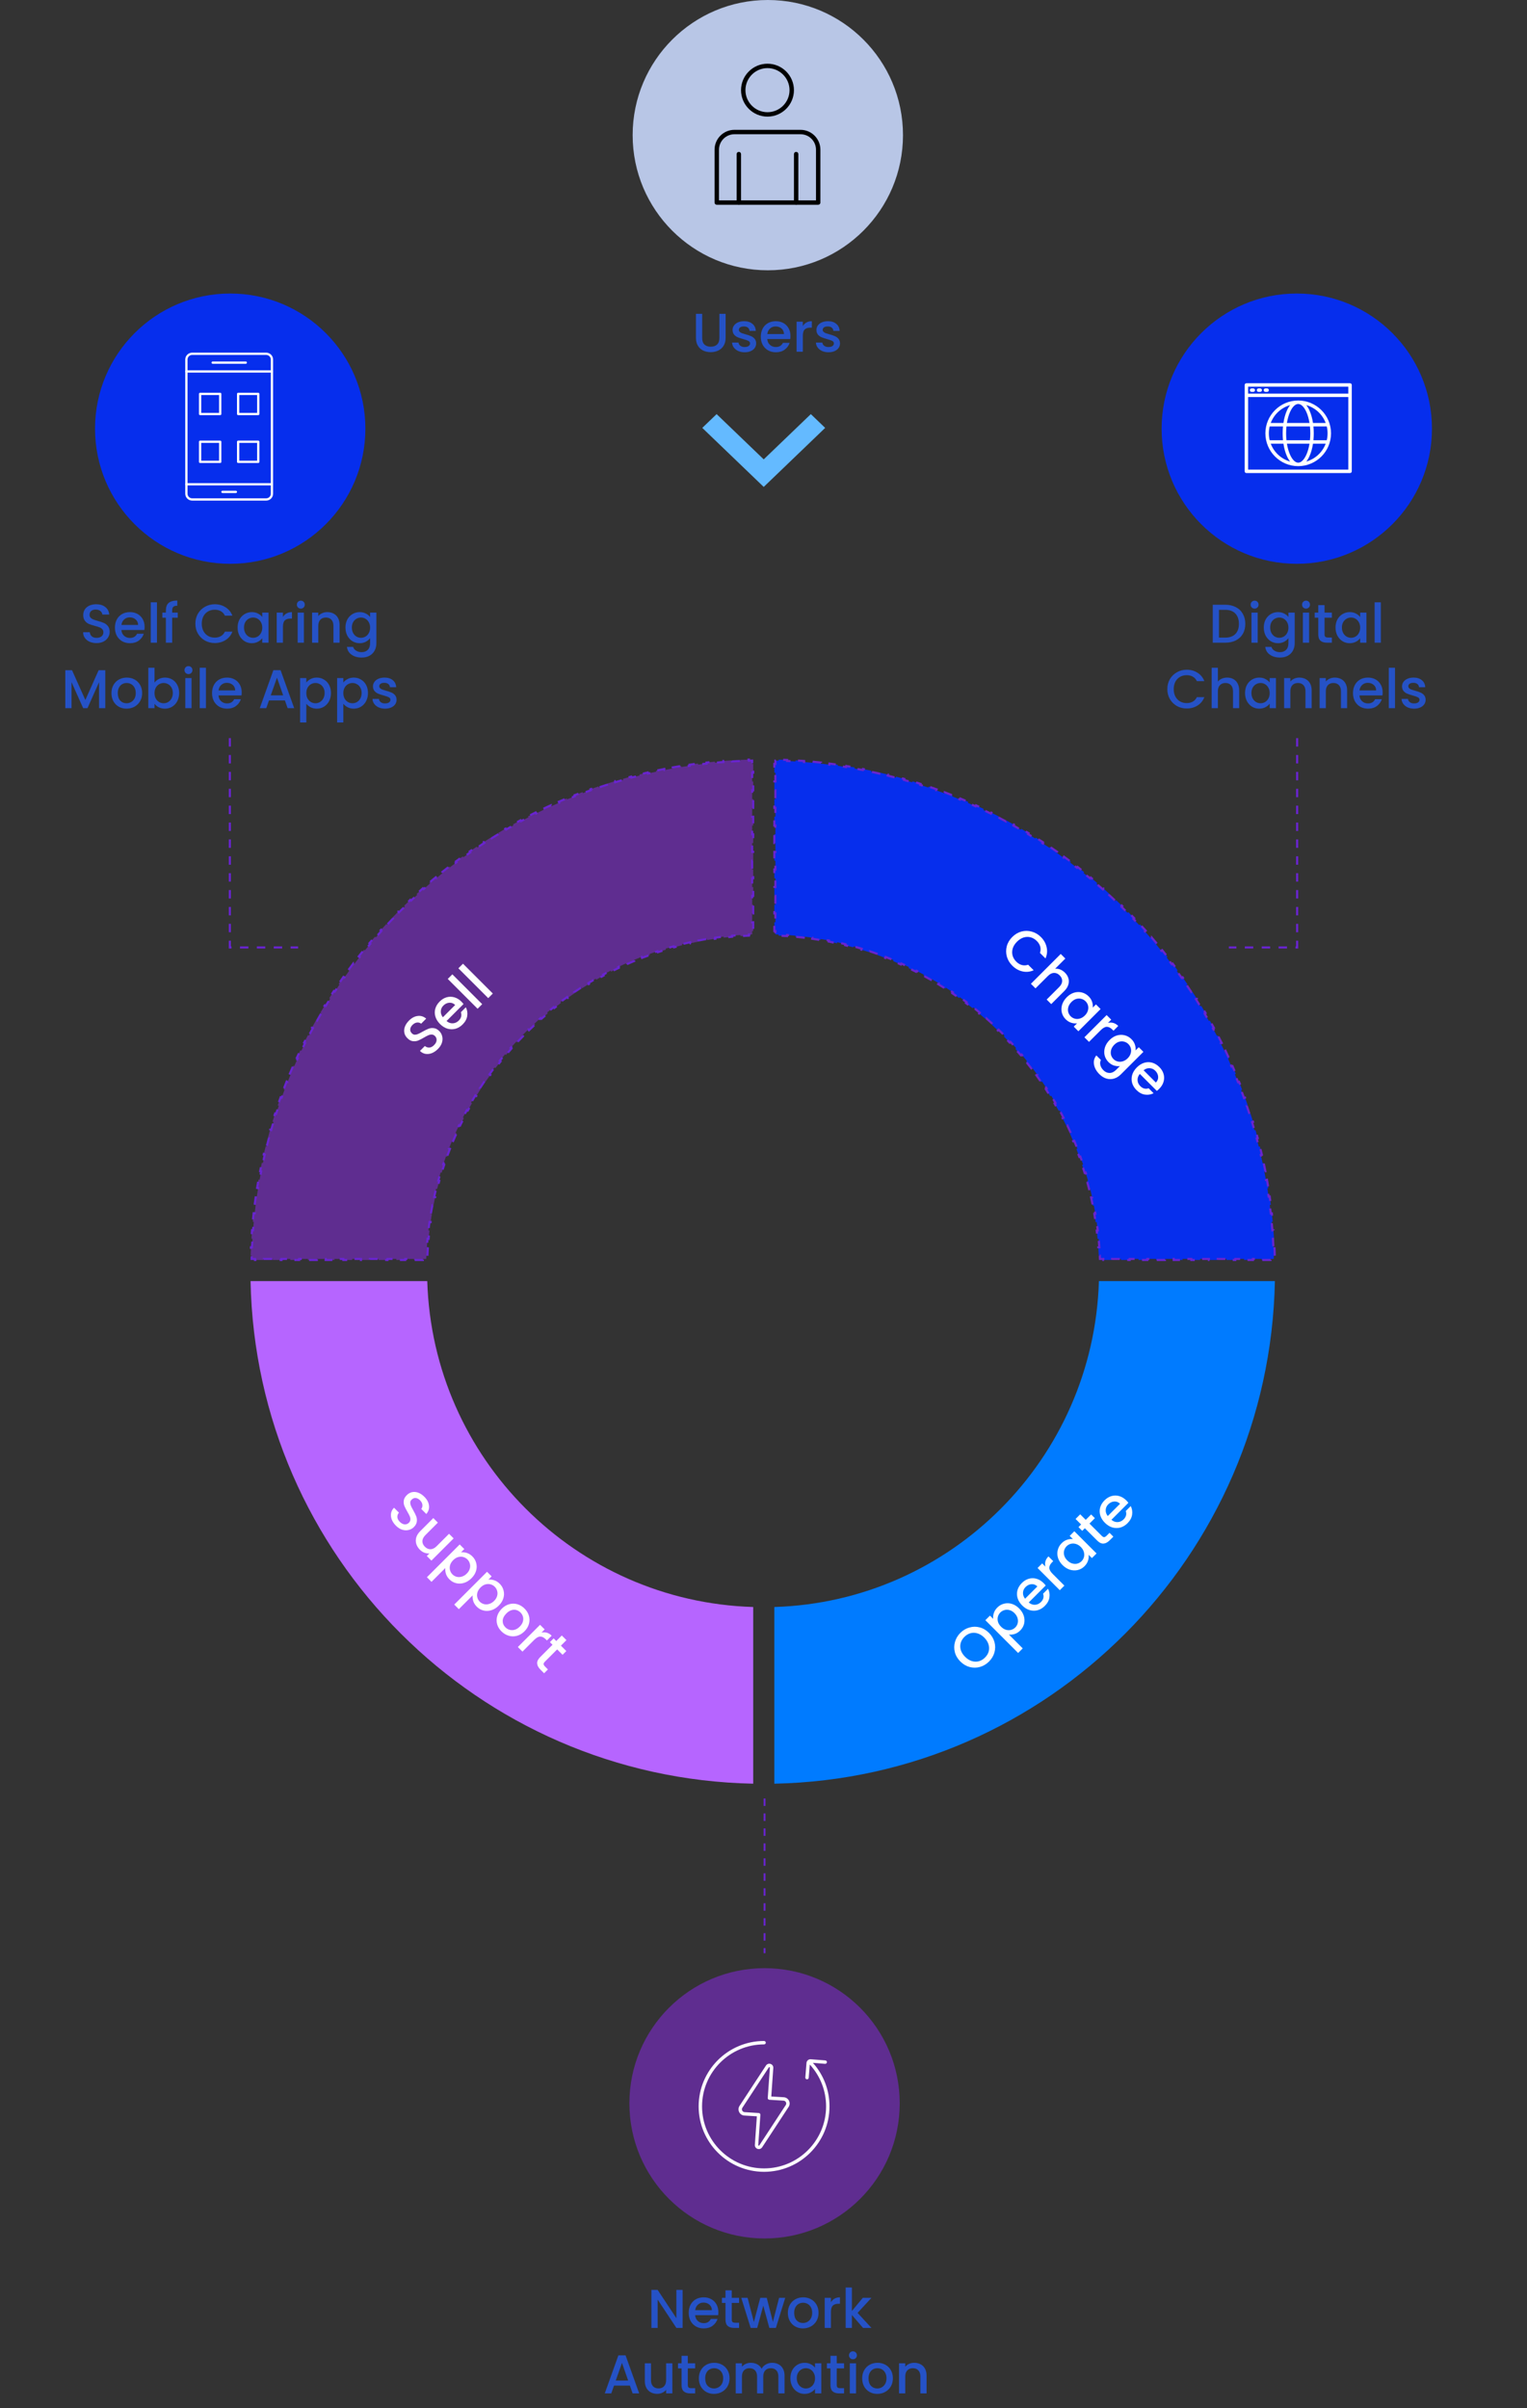 <svg width="653" height="1030" viewBox="0 0 653 1030" fill="none" xmlns="http://www.w3.org/2000/svg">
<rect x="0" y="0" width="653" height="1030" fill="#333333" stroke="none"/>
<path d="M291.906 995.659H289.244L281.233 983.537V995.659H278.57V979.403H281.233L289.244 991.502V979.403H291.906V995.659ZM307.198 988.909C307.198 989.392 307.167 989.828 307.104 990.217H297.271C297.349 991.245 297.731 992.07 298.416 992.693C299.101 993.316 299.942 993.627 300.938 993.627C302.371 993.627 303.383 993.028 303.975 991.829H306.847C306.458 993.012 305.75 993.985 304.722 994.748C303.71 995.496 302.449 995.869 300.938 995.869C299.708 995.869 298.603 995.597 297.622 995.052C296.656 994.491 295.893 993.713 295.333 992.716C294.788 991.704 294.515 990.536 294.515 989.213C294.515 987.889 294.78 986.729 295.309 985.733C295.854 984.721 296.61 983.942 297.575 983.397C298.556 982.852 299.677 982.58 300.938 982.58C302.153 982.58 303.235 982.844 304.185 983.374C305.135 983.903 305.874 984.651 306.404 985.616C306.933 986.566 307.198 987.664 307.198 988.909ZM304.418 988.068C304.403 987.087 304.052 986.301 303.367 985.709C302.682 985.118 301.834 984.822 300.822 984.822C299.903 984.822 299.117 985.118 298.463 985.709C297.809 986.286 297.419 987.072 297.295 988.068H304.418ZM312.924 984.962V992.086C312.924 992.568 313.033 992.919 313.251 993.137C313.485 993.339 313.874 993.44 314.419 993.44H316.054V995.659H313.952C312.753 995.659 311.834 995.379 311.196 994.818C310.558 994.258 310.238 993.347 310.238 992.086V984.962H308.72V982.79H310.238V979.59H312.924V982.79H316.054V984.962H312.924ZM335.792 982.79L331.798 995.659H328.995L326.403 986.153L323.81 995.659H321.007L316.99 982.79H319.699L322.385 993.137L325.118 982.79H327.897L330.513 993.09L333.176 982.79H335.792ZM343.364 995.869C342.149 995.869 341.051 995.597 340.07 995.052C339.09 994.491 338.319 993.713 337.758 992.716C337.198 991.704 336.917 990.536 336.917 989.213C336.917 987.905 337.205 986.745 337.782 985.733C338.358 984.721 339.144 983.942 340.141 983.397C341.137 982.852 342.25 982.58 343.48 982.58C344.711 982.58 345.824 982.852 346.82 983.397C347.817 983.942 348.603 984.721 349.179 985.733C349.756 986.745 350.044 987.905 350.044 989.213C350.044 990.521 349.748 991.681 349.156 992.693C348.564 993.705 347.755 994.491 346.727 995.052C345.715 995.597 344.594 995.869 343.364 995.869ZM343.364 993.557C344.049 993.557 344.687 993.394 345.279 993.067C345.886 992.74 346.377 992.249 346.75 991.595C347.124 990.941 347.311 990.147 347.311 989.213C347.311 988.279 347.132 987.492 346.774 986.854C346.416 986.2 345.941 985.709 345.349 985.382C344.757 985.055 344.119 984.892 343.434 984.892C342.749 984.892 342.11 985.055 341.519 985.382C340.942 985.709 340.483 986.2 340.141 986.854C339.798 987.492 339.627 988.279 339.627 989.213C339.627 990.599 339.977 991.673 340.678 992.436C341.394 993.183 342.289 993.557 343.364 993.557ZM355.338 984.658C355.728 984.004 356.241 983.498 356.88 983.14C357.534 982.767 358.305 982.58 359.192 982.58V985.336H358.515C357.471 985.336 356.677 985.6 356.132 986.13C355.603 986.659 355.338 987.578 355.338 988.886V995.659H352.676V982.79H355.338V984.658ZM366.731 989.236L372.664 995.659H369.067L364.302 990.124V995.659H361.64V978.376H364.302V988.419L368.973 982.79H372.664L366.731 989.236ZM269.368 1020.34H262.571L261.404 1023.66H258.624L264.44 1007.4H267.523L273.339 1023.66H270.536L269.368 1020.34ZM268.621 1018.17L265.981 1010.63L263.319 1018.17H268.621ZM287.522 1010.79V1023.66H284.859V1022.14C284.439 1022.67 283.886 1023.09 283.201 1023.4C282.531 1023.7 281.815 1023.85 281.052 1023.85C280.04 1023.85 279.129 1023.64 278.32 1023.22C277.525 1022.8 276.895 1022.17 276.428 1021.35C275.976 1020.52 275.75 1019.53 275.75 1018.36V1010.79H278.39V1017.96C278.39 1019.11 278.678 1020 279.254 1020.62C279.83 1021.23 280.616 1021.53 281.613 1021.53C282.609 1021.53 283.396 1021.23 283.972 1020.62C284.563 1020 284.859 1019.11 284.859 1017.96V1010.79H287.522ZM294.141 1012.96V1020.09C294.141 1020.57 294.25 1020.92 294.468 1021.14C294.702 1021.34 295.091 1021.44 295.636 1021.44H297.271V1023.66H295.169C293.97 1023.66 293.051 1023.38 292.413 1022.82C291.775 1022.26 291.455 1021.35 291.455 1020.09V1012.96H289.937V1010.79H291.455V1007.59H294.141V1010.79H297.271V1012.96H294.141ZM305.307 1023.87C304.093 1023.87 302.995 1023.6 302.014 1023.05C301.033 1022.49 300.262 1021.71 299.702 1020.72C299.141 1019.7 298.861 1018.54 298.861 1017.21C298.861 1015.9 299.149 1014.74 299.725 1013.73C300.301 1012.72 301.088 1011.94 302.084 1011.4C303.081 1010.85 304.194 1010.58 305.424 1010.58C306.654 1010.58 307.767 1010.85 308.764 1011.4C309.761 1011.94 310.547 1012.72 311.123 1013.73C311.699 1014.74 311.987 1015.9 311.987 1017.21C311.987 1018.52 311.691 1019.68 311.1 1020.69C310.508 1021.71 309.698 1022.49 308.671 1023.05C307.658 1023.6 306.537 1023.87 305.307 1023.87ZM305.307 1021.56C305.992 1021.56 306.631 1021.39 307.222 1021.07C307.83 1020.74 308.32 1020.25 308.694 1019.6C309.068 1018.94 309.254 1018.15 309.254 1017.21C309.254 1016.28 309.075 1015.49 308.717 1014.85C308.359 1014.2 307.884 1013.71 307.293 1013.38C306.701 1013.06 306.062 1012.89 305.377 1012.89C304.692 1012.89 304.054 1013.06 303.462 1013.38C302.886 1013.71 302.427 1014.2 302.084 1014.85C301.742 1015.49 301.57 1016.28 301.57 1017.21C301.57 1018.6 301.921 1019.67 302.621 1020.44C303.338 1021.18 304.233 1021.56 305.307 1021.56ZM330.198 1010.58C331.21 1010.58 332.113 1010.79 332.907 1011.21C333.717 1011.63 334.347 1012.25 334.799 1013.08C335.266 1013.9 335.5 1014.9 335.5 1016.07V1023.66H332.86V1016.47C332.86 1015.31 332.572 1014.43 331.996 1013.83C331.42 1013.2 330.634 1012.89 329.637 1012.89C328.641 1012.89 327.847 1013.2 327.255 1013.83C326.679 1014.43 326.391 1015.31 326.391 1016.47V1023.66H323.752V1016.47C323.752 1015.31 323.463 1014.43 322.887 1013.83C322.311 1013.2 321.525 1012.89 320.528 1012.89C319.532 1012.89 318.738 1013.2 318.146 1013.83C317.57 1014.43 317.282 1015.31 317.282 1016.47V1023.66H314.619V1010.79H317.282V1012.26C317.718 1011.73 318.271 1011.32 318.94 1011.02C319.61 1010.73 320.326 1010.58 321.089 1010.58C322.117 1010.58 323.035 1010.8 323.845 1011.23C324.655 1011.67 325.277 1012.3 325.713 1013.13C326.103 1012.35 326.71 1011.73 327.535 1011.28C328.36 1010.81 329.248 1010.58 330.198 1010.58ZM338 1017.17C338 1015.87 338.265 1014.73 338.794 1013.73C339.339 1012.74 340.071 1011.97 340.99 1011.42C341.924 1010.86 342.952 1010.58 344.073 1010.58C345.085 1010.58 345.965 1010.78 346.712 1011.19C347.475 1011.58 348.082 1012.07 348.534 1012.66V1010.79H351.22V1023.66H348.534V1021.74C348.082 1022.35 347.467 1022.86 346.689 1023.26C345.91 1023.67 345.023 1023.87 344.026 1023.87C342.921 1023.87 341.909 1023.59 340.99 1023.03C340.071 1022.45 339.339 1021.66 338.794 1020.65C338.265 1019.62 338 1018.46 338 1017.17ZM348.534 1017.21C348.534 1016.33 348.347 1015.55 347.973 1014.9C347.615 1014.25 347.14 1013.75 346.549 1013.41C345.957 1013.06 345.319 1012.89 344.633 1012.89C343.948 1012.89 343.31 1013.06 342.718 1013.41C342.127 1013.73 341.644 1014.22 341.27 1014.88C340.912 1015.52 340.733 1016.28 340.733 1017.17C340.733 1018.05 340.912 1018.83 341.27 1019.5C341.644 1020.17 342.127 1020.69 342.718 1021.04C343.325 1021.39 343.964 1021.56 344.633 1021.56C345.319 1021.56 345.957 1021.39 346.549 1021.04C347.14 1020.7 347.615 1020.2 347.973 1019.55C348.347 1018.88 348.534 1018.1 348.534 1017.21ZM357.823 1012.96V1020.09C357.823 1020.57 357.932 1020.92 358.15 1021.14C358.384 1021.34 358.773 1021.44 359.318 1021.44H360.953V1023.66H358.851C357.652 1023.66 356.733 1023.38 356.095 1022.82C355.457 1022.26 355.137 1021.35 355.137 1020.09V1012.96H353.619V1010.79H355.137V1007.59H357.823V1010.79H360.953V1012.96H357.823ZM364.762 1009.08C364.279 1009.08 363.874 1008.92 363.547 1008.59C363.22 1008.27 363.057 1007.86 363.057 1007.38C363.057 1006.9 363.22 1006.49 363.547 1006.17C363.874 1005.84 364.279 1005.67 364.762 1005.67C365.229 1005.67 365.626 1005.84 365.953 1006.17C366.28 1006.49 366.444 1006.9 366.444 1007.38C366.444 1007.86 366.28 1008.27 365.953 1008.59C365.626 1008.92 365.229 1009.08 364.762 1009.08ZM366.07 1010.79V1023.66H363.407V1010.79H366.07ZM375.148 1023.87C373.933 1023.87 372.835 1023.6 371.854 1023.05C370.874 1022.49 370.103 1021.71 369.542 1020.72C368.982 1019.7 368.701 1018.54 368.701 1017.21C368.701 1015.9 368.989 1014.74 369.566 1013.73C370.142 1012.72 370.928 1011.94 371.925 1011.4C372.921 1010.85 374.034 1010.58 375.264 1010.58C376.495 1010.58 377.608 1010.85 378.604 1011.4C379.601 1011.94 380.387 1012.72 380.963 1013.73C381.539 1014.74 381.828 1015.9 381.828 1017.21C381.828 1018.52 381.532 1019.68 380.94 1020.69C380.348 1021.71 379.539 1022.49 378.511 1023.05C377.499 1023.6 376.378 1023.87 375.148 1023.87ZM375.148 1021.56C375.833 1021.56 376.471 1021.39 377.063 1021.07C377.67 1020.74 378.161 1020.25 378.534 1019.6C378.908 1018.94 379.095 1018.15 379.095 1017.21C379.095 1016.28 378.916 1015.49 378.558 1014.85C378.2 1014.2 377.725 1013.71 377.133 1013.38C376.541 1013.06 375.903 1012.89 375.218 1012.89C374.533 1012.89 373.894 1013.06 373.303 1013.38C372.726 1013.71 372.267 1014.2 371.925 1014.85C371.582 1015.49 371.411 1016.28 371.411 1017.21C371.411 1018.6 371.761 1019.67 372.462 1020.44C373.178 1021.18 374.073 1021.56 375.148 1021.56ZM390.953 1010.58C391.965 1010.58 392.868 1010.79 393.662 1011.21C394.472 1011.63 395.102 1012.25 395.554 1013.08C396.005 1013.9 396.231 1014.9 396.231 1016.07V1023.66H393.592V1016.47C393.592 1015.31 393.304 1014.43 392.728 1013.83C392.152 1013.2 391.365 1012.89 390.369 1012.89C389.372 1012.89 388.578 1013.2 387.986 1013.83C387.41 1014.43 387.122 1015.31 387.122 1016.47V1023.66H384.46V1010.79H387.122V1012.26C387.558 1011.73 388.111 1011.32 388.781 1011.02C389.466 1010.73 390.19 1010.58 390.953 1010.58Z" fill="#2552C6"/>
<path d="M523.914 258.655C525.643 258.655 527.153 258.99 528.445 259.66C529.753 260.314 530.758 261.264 531.458 262.509C532.175 263.739 532.533 265.18 532.533 266.83C532.533 268.481 532.175 269.913 531.458 271.128C530.758 272.342 529.753 273.276 528.445 273.93C527.153 274.569 525.643 274.888 523.914 274.888H518.612V258.655H523.914ZM523.914 272.716C525.814 272.716 527.27 272.202 528.282 271.174C529.294 270.147 529.8 268.699 529.8 266.83C529.8 264.946 529.294 263.475 528.282 262.416C527.27 261.357 525.814 260.828 523.914 260.828H521.275V272.716H523.914ZM536.526 260.314C536.044 260.314 535.639 260.15 535.312 259.823C534.985 259.496 534.821 259.091 534.821 258.609C534.821 258.126 534.985 257.721 535.312 257.394C535.639 257.067 536.044 256.904 536.526 256.904C536.993 256.904 537.39 257.067 537.717 257.394C538.044 257.721 538.208 258.126 538.208 258.609C538.208 259.091 538.044 259.496 537.717 259.823C537.39 260.15 536.993 260.314 536.526 260.314ZM537.834 262.019V274.888H535.172V262.019H537.834ZM546.515 261.808C547.512 261.808 548.391 262.011 549.154 262.416C549.933 262.805 550.54 263.295 550.976 263.887V262.019H553.662V275.098C553.662 276.282 553.413 277.333 552.915 278.251C552.416 279.185 551.692 279.917 550.742 280.447C549.808 280.976 548.687 281.241 547.379 281.241C545.635 281.241 544.187 280.828 543.035 280.003C541.883 279.193 541.229 278.088 541.073 276.686H543.712C543.915 277.356 544.343 277.893 544.997 278.298C545.666 278.718 546.46 278.929 547.379 278.929C548.454 278.929 549.318 278.602 549.972 277.948C550.641 277.294 550.976 276.344 550.976 275.098V272.949C550.524 273.557 549.909 274.07 549.131 274.491C548.368 274.896 547.496 275.098 546.515 275.098C545.394 275.098 544.366 274.818 543.432 274.257C542.513 273.681 541.781 272.887 541.236 271.875C540.707 270.847 540.442 269.687 540.442 268.395C540.442 267.103 540.707 265.958 541.236 264.962C541.781 263.965 542.513 263.194 543.432 262.649C544.366 262.089 545.394 261.808 546.515 261.808ZM550.976 268.442C550.976 267.554 550.789 266.783 550.415 266.129C550.057 265.475 549.582 264.977 548.991 264.635C548.399 264.292 547.761 264.121 547.076 264.121C546.39 264.121 545.752 264.292 545.16 264.635C544.569 264.962 544.086 265.452 543.712 266.106C543.354 266.744 543.175 267.507 543.175 268.395C543.175 269.282 543.354 270.061 543.712 270.731C544.086 271.4 544.569 271.914 545.16 272.272C545.768 272.615 546.406 272.786 547.076 272.786C547.761 272.786 548.399 272.615 548.991 272.272C549.582 271.929 550.057 271.431 550.415 270.777C550.789 270.108 550.976 269.329 550.976 268.442ZM558.514 260.314C558.031 260.314 557.626 260.15 557.299 259.823C556.972 259.496 556.809 259.091 556.809 258.609C556.809 258.126 556.972 257.721 557.299 257.394C557.626 257.067 558.031 256.904 558.514 256.904C558.981 256.904 559.378 257.067 559.705 257.394C560.032 257.721 560.195 258.126 560.195 258.609C560.195 259.091 560.032 259.496 559.705 259.823C559.378 260.15 558.981 260.314 558.514 260.314ZM559.822 262.019V274.888H557.159V262.019H559.822ZM566.424 264.191V271.314C566.424 271.797 566.533 272.147 566.751 272.365C566.984 272.568 567.374 272.669 567.919 272.669H569.554V274.888H567.452C566.253 274.888 565.334 274.608 564.696 274.047C564.057 273.487 563.738 272.576 563.738 271.314V264.191H562.22V262.019H563.738V258.819H566.424V262.019H569.554V264.191H566.424ZM571.12 268.395C571.12 267.103 571.385 265.958 571.914 264.962C572.459 263.965 573.191 263.194 574.11 262.649C575.044 262.089 576.072 261.808 577.193 261.808C578.205 261.808 579.085 262.011 579.832 262.416C580.595 262.805 581.202 263.295 581.654 263.887V262.019H584.34V274.888H581.654V272.973C581.202 273.58 580.587 274.086 579.809 274.491C579.03 274.896 578.143 275.098 577.146 275.098C576.041 275.098 575.028 274.818 574.11 274.257C573.191 273.681 572.459 272.887 571.914 271.875C571.385 270.847 571.12 269.687 571.12 268.395ZM581.654 268.442C581.654 267.554 581.467 266.783 581.093 266.129C580.735 265.475 580.26 264.977 579.669 264.635C579.077 264.292 578.438 264.121 577.753 264.121C577.068 264.121 576.43 264.292 575.838 264.635C575.246 264.962 574.764 265.452 574.39 266.106C574.032 266.744 573.853 267.507 573.853 268.395C573.853 269.282 574.032 270.061 574.39 270.731C574.764 271.4 575.246 271.914 575.838 272.272C576.445 272.615 577.084 272.786 577.753 272.786C578.438 272.786 579.077 272.615 579.669 272.272C580.26 271.929 580.735 271.431 581.093 270.777C581.467 270.108 581.654 269.329 581.654 268.442ZM590.5 257.604V274.888H587.837V257.604H590.5ZM499.193 294.737C499.193 293.148 499.559 291.724 500.29 290.462C501.038 289.201 502.042 288.22 503.303 287.52C504.58 286.803 505.974 286.445 507.484 286.445C509.213 286.445 510.746 286.873 512.085 287.73C513.44 288.571 514.421 289.77 515.028 291.327H511.828C511.408 290.47 510.824 289.832 510.077 289.411C509.329 288.991 508.465 288.781 507.484 288.781C506.41 288.781 505.452 289.022 504.611 289.505C503.771 289.988 503.109 290.68 502.626 291.584C502.159 292.487 501.925 293.538 501.925 294.737C501.925 295.936 502.159 296.987 502.626 297.89C503.109 298.793 503.771 299.494 504.611 299.992C505.452 300.474 506.41 300.716 507.484 300.716C508.465 300.716 509.329 300.506 510.077 300.085C510.824 299.665 511.408 299.026 511.828 298.17H515.028C514.421 299.727 513.44 300.926 512.085 301.767C510.746 302.608 509.213 303.028 507.484 303.028C505.958 303.028 504.565 302.678 503.303 301.977C502.042 301.261 501.038 300.272 500.29 299.011C499.559 297.75 499.193 296.325 499.193 294.737ZM524.801 289.808C525.782 289.808 526.654 290.019 527.417 290.439C528.196 290.86 528.803 291.482 529.239 292.308C529.691 293.133 529.916 294.129 529.916 295.297V302.888H527.277V295.694C527.277 294.542 526.989 293.662 526.413 293.055C525.837 292.432 525.05 292.121 524.054 292.121C523.057 292.121 522.263 292.432 521.672 293.055C521.095 293.662 520.807 294.542 520.807 295.694V302.888H518.145V285.604H520.807V291.513C521.259 290.969 521.827 290.548 522.512 290.252C523.213 289.956 523.976 289.808 524.801 289.808ZM532.425 296.395C532.425 295.103 532.69 293.958 533.219 292.962C533.764 291.965 534.496 291.194 535.415 290.649C536.349 290.089 537.377 289.808 538.498 289.808C539.51 289.808 540.39 290.011 541.137 290.416C541.9 290.805 542.507 291.295 542.959 291.887V290.019H545.645V302.888H542.959V300.973C542.507 301.58 541.892 302.086 541.114 302.491C540.335 302.896 539.448 303.098 538.451 303.098C537.345 303.098 536.333 302.818 535.415 302.257C534.496 301.681 533.764 300.887 533.219 299.875C532.69 298.847 532.425 297.687 532.425 296.395ZM542.959 296.442C542.959 295.554 542.772 294.783 542.398 294.129C542.04 293.475 541.565 292.977 540.973 292.635C540.382 292.292 539.743 292.121 539.058 292.121C538.373 292.121 537.735 292.292 537.143 292.635C536.551 292.962 536.069 293.452 535.695 294.106C535.337 294.744 535.158 295.507 535.158 296.395C535.158 297.282 535.337 298.061 535.695 298.731C536.069 299.4 536.551 299.914 537.143 300.272C537.75 300.615 538.389 300.786 539.058 300.786C539.743 300.786 540.382 300.615 540.973 300.272C541.565 299.929 542.04 299.431 542.398 298.777C542.772 298.108 542.959 297.329 542.959 296.442ZM555.635 289.808C556.647 289.808 557.55 290.019 558.344 290.439C559.154 290.86 559.785 291.482 560.236 292.308C560.688 293.133 560.913 294.129 560.913 295.297V302.888H558.274V295.694C558.274 294.542 557.986 293.662 557.41 293.055C556.834 292.432 556.048 292.121 555.051 292.121C554.054 292.121 553.26 292.432 552.669 293.055C552.093 293.662 551.805 294.542 551.805 295.694V302.888H549.142V290.019H551.805V291.49C552.24 290.961 552.793 290.548 553.463 290.252C554.148 289.956 554.872 289.808 555.635 289.808ZM570.803 289.808C571.815 289.808 572.718 290.019 573.512 290.439C574.322 290.86 574.952 291.482 575.404 292.308C575.855 293.133 576.081 294.129 576.081 295.297V302.888H573.442V295.694C573.442 294.542 573.154 293.662 572.578 293.055C572.002 292.432 571.215 292.121 570.219 292.121C569.222 292.121 568.428 292.432 567.837 293.055C567.26 293.662 566.972 294.542 566.972 295.694V302.888H564.31V290.019H566.972V291.49C567.408 290.961 567.961 290.548 568.631 290.252C569.316 289.956 570.04 289.808 570.803 289.808ZM591.272 296.138C591.272 296.621 591.241 297.057 591.179 297.446H581.346C581.424 298.474 581.805 299.299 582.49 299.922C583.176 300.545 584.016 300.856 585.013 300.856C586.445 300.856 587.458 300.256 588.049 299.058H590.922C590.533 300.241 589.824 301.214 588.797 301.977C587.785 302.724 586.523 303.098 585.013 303.098C583.783 303.098 582.677 302.826 581.696 302.281C580.731 301.72 579.968 300.942 579.407 299.945C578.863 298.933 578.59 297.765 578.59 296.442C578.59 295.118 578.855 293.958 579.384 292.962C579.929 291.949 580.684 291.171 581.65 290.626C582.631 290.081 583.752 289.808 585.013 289.808C586.227 289.808 587.31 290.073 588.259 290.603C589.209 291.132 589.949 291.879 590.478 292.845C591.008 293.795 591.272 294.892 591.272 296.138ZM588.493 295.297C588.477 294.316 588.127 293.53 587.442 292.938C586.757 292.347 585.908 292.051 584.896 292.051C583.978 292.051 583.191 292.347 582.537 292.938C581.883 293.514 581.494 294.301 581.369 295.297H588.493ZM596.555 285.604V302.888H593.893V285.604H596.555ZM604.722 303.098C603.71 303.098 602.799 302.919 601.99 302.561C601.195 302.187 600.565 301.689 600.098 301.066C599.631 300.428 599.382 299.719 599.35 298.941H602.106C602.153 299.486 602.41 299.945 602.877 300.319C603.36 300.677 603.959 300.856 604.676 300.856C605.423 300.856 605.999 300.716 606.404 300.436C606.824 300.14 607.035 299.766 607.035 299.314C607.035 298.832 606.801 298.474 606.334 298.24C605.882 298.007 605.158 297.75 604.162 297.469C603.196 297.205 602.41 296.948 601.803 296.699C601.195 296.449 600.666 296.068 600.215 295.554C599.779 295.04 599.561 294.363 599.561 293.522C599.561 292.837 599.763 292.214 600.168 291.654C600.573 291.078 601.149 290.626 601.896 290.299C602.659 289.972 603.531 289.808 604.512 289.808C605.976 289.808 607.151 290.182 608.039 290.93C608.942 291.661 609.425 292.666 609.487 293.943H606.824C606.778 293.366 606.544 292.907 606.124 292.565C605.703 292.222 605.135 292.051 604.419 292.051C603.718 292.051 603.181 292.183 602.807 292.448C602.433 292.712 602.247 293.063 602.247 293.499C602.247 293.841 602.371 294.129 602.62 294.363C602.869 294.597 603.173 294.783 603.531 294.923C603.889 295.048 604.419 295.212 605.119 295.414C606.054 295.663 606.817 295.92 607.408 296.185C608.015 296.434 608.537 296.808 608.973 297.306C609.409 297.804 609.635 298.466 609.65 299.291C609.65 300.023 609.448 300.677 609.043 301.253C608.638 301.829 608.062 302.281 607.315 302.608C606.583 302.935 605.719 303.098 604.722 303.098Z" fill="#2552C6"/>
<path d="M300.277 134.226V144.573C300.277 145.803 300.596 146.73 301.234 147.353C301.888 147.975 302.792 148.287 303.944 148.287C305.112 148.287 306.015 147.975 306.653 147.353C307.307 146.73 307.634 145.803 307.634 144.573V134.226H310.297V144.527C310.297 145.85 310.009 146.971 309.432 147.89C308.856 148.808 308.086 149.494 307.12 149.945C306.155 150.397 305.088 150.622 303.92 150.622C302.753 150.622 301.686 150.397 300.721 149.945C299.771 149.494 299.016 148.808 298.455 147.89C297.894 146.971 297.614 145.85 297.614 144.527V134.226H300.277ZM318.435 150.669C317.423 150.669 316.512 150.49 315.702 150.132C314.908 149.758 314.277 149.26 313.81 148.637C313.343 147.999 313.094 147.29 313.063 146.512H315.819C315.865 147.057 316.122 147.516 316.589 147.89C317.072 148.248 317.672 148.427 318.388 148.427C319.135 148.427 319.711 148.287 320.116 148.007C320.537 147.711 320.747 147.337 320.747 146.885C320.747 146.403 320.513 146.045 320.046 145.811C319.595 145.578 318.871 145.321 317.874 145.04C316.909 144.776 316.122 144.519 315.515 144.27C314.908 144.02 314.378 143.639 313.927 143.125C313.491 142.611 313.273 141.934 313.273 141.093C313.273 140.408 313.475 139.785 313.88 139.225C314.285 138.649 314.861 138.197 315.609 137.87C316.371 137.543 317.243 137.38 318.224 137.38C319.688 137.38 320.864 137.753 321.751 138.501C322.654 139.232 323.137 140.237 323.199 141.514H320.537C320.49 140.937 320.256 140.478 319.836 140.136C319.416 139.793 318.847 139.622 318.131 139.622C317.43 139.622 316.893 139.754 316.519 140.019C316.146 140.283 315.959 140.634 315.959 141.07C315.959 141.412 316.083 141.7 316.333 141.934C316.582 142.168 316.885 142.354 317.243 142.495C317.602 142.619 318.131 142.783 318.832 142.985C319.766 143.234 320.529 143.491 321.121 143.756C321.728 144.005 322.249 144.379 322.685 144.877C323.121 145.375 323.347 146.037 323.363 146.862C323.363 147.594 323.16 148.248 322.755 148.824C322.351 149.4 321.775 149.852 321.027 150.179C320.295 150.506 319.431 150.669 318.435 150.669ZM338.035 143.709C338.035 144.192 338.003 144.628 337.941 145.017H328.108C328.186 146.045 328.568 146.87 329.253 147.493C329.938 148.116 330.779 148.427 331.775 148.427C333.208 148.427 334.22 147.828 334.811 146.629H337.684C337.295 147.812 336.587 148.785 335.559 149.548C334.547 150.295 333.286 150.669 331.775 150.669C330.545 150.669 329.44 150.397 328.459 149.852C327.493 149.291 326.73 148.513 326.17 147.516C325.625 146.504 325.352 145.336 325.352 144.013C325.352 142.689 325.617 141.529 326.146 140.533C326.691 139.521 327.446 138.742 328.412 138.197C329.393 137.652 330.514 137.38 331.775 137.38C332.99 137.38 334.072 137.644 335.022 138.174C335.971 138.703 336.711 139.45 337.241 140.416C337.77 141.366 338.035 142.463 338.035 143.709ZM335.255 142.868C335.24 141.887 334.889 141.101 334.204 140.509C333.519 139.918 332.67 139.622 331.658 139.622C330.74 139.622 329.953 139.918 329.299 140.509C328.645 141.085 328.256 141.872 328.132 142.868H335.255ZM343.317 139.458C343.707 138.804 344.221 138.298 344.859 137.94C345.513 137.566 346.284 137.38 347.171 137.38V140.136H346.494C345.451 140.136 344.657 140.4 344.112 140.93C343.582 141.459 343.317 142.378 343.317 143.686V150.459H340.655V137.59H343.317V139.458ZM354.29 150.669C353.278 150.669 352.367 150.49 351.557 150.132C350.763 149.758 350.133 149.26 349.665 148.637C349.198 147.999 348.949 147.29 348.918 146.512H351.674C351.721 147.057 351.978 147.516 352.445 147.89C352.928 148.248 353.527 148.427 354.243 148.427C354.991 148.427 355.567 148.287 355.972 148.007C356.392 147.711 356.602 147.337 356.602 146.885C356.602 146.403 356.369 146.045 355.902 145.811C355.45 145.578 354.726 145.321 353.729 145.04C352.764 144.776 351.978 144.519 351.37 144.27C350.763 144.02 350.234 143.639 349.782 143.125C349.346 142.611 349.128 141.934 349.128 141.093C349.128 140.408 349.331 139.785 349.736 139.225C350.14 138.649 350.716 138.197 351.464 137.87C352.227 137.543 353.099 137.38 354.08 137.38C355.543 137.38 356.719 137.753 357.607 138.501C358.51 139.232 358.992 140.237 359.055 141.514H356.392C356.345 140.937 356.112 140.478 355.691 140.136C355.271 139.793 354.703 139.622 353.986 139.622C353.286 139.622 352.748 139.754 352.375 140.019C352.001 140.283 351.814 140.634 351.814 141.07C351.814 141.412 351.939 141.7 352.188 141.934C352.437 142.168 352.741 142.354 353.099 142.495C353.457 142.619 353.986 142.783 354.687 142.985C355.621 143.234 356.384 143.491 356.976 143.756C357.583 144.005 358.105 144.379 358.541 144.877C358.977 145.375 359.203 146.037 359.218 146.862C359.218 147.594 359.016 148.248 358.611 148.824C358.206 149.4 357.63 149.852 356.882 150.179C356.151 150.506 355.286 150.669 354.29 150.669Z" fill="#2552C6"/>
<path d="M41.295 275.051C40.205 275.051 39.224 274.865 38.352 274.491C37.48 274.102 36.795 273.557 36.297 272.856C35.798 272.155 35.549 271.338 35.549 270.404H38.398C38.461 271.104 38.733 271.68 39.216 272.132C39.714 272.583 40.407 272.809 41.295 272.809C42.213 272.809 42.93 272.591 43.443 272.155C43.957 271.704 44.214 271.128 44.214 270.427C44.214 269.882 44.051 269.438 43.724 269.096C43.412 268.753 43.015 268.488 42.533 268.302C42.065 268.115 41.411 267.912 40.571 267.694C39.512 267.414 38.648 267.134 37.978 266.853C37.324 266.558 36.764 266.106 36.297 265.499C35.829 264.892 35.596 264.082 35.596 263.07C35.596 262.135 35.829 261.318 36.297 260.617C36.764 259.917 37.418 259.379 38.258 259.006C39.099 258.632 40.072 258.445 41.178 258.445C42.751 258.445 44.035 258.842 45.032 259.636C46.044 260.415 46.604 261.489 46.713 262.86H43.77C43.724 262.268 43.443 261.762 42.93 261.341C42.416 260.921 41.738 260.711 40.898 260.711C40.135 260.711 39.512 260.905 39.029 261.295C38.546 261.684 38.305 262.244 38.305 262.976C38.305 263.475 38.453 263.887 38.749 264.214C39.06 264.526 39.45 264.775 39.917 264.962C40.384 265.148 41.022 265.351 41.832 265.569C42.906 265.865 43.778 266.161 44.448 266.456C45.133 266.752 45.709 267.212 46.176 267.834C46.659 268.442 46.9 269.259 46.9 270.287C46.9 271.112 46.674 271.891 46.223 272.622C45.787 273.354 45.141 273.946 44.284 274.397C43.443 274.833 42.447 275.051 41.295 275.051ZM61.837 268.138C61.837 268.621 61.806 269.057 61.743 269.446H51.91C51.988 270.474 52.37 271.299 53.055 271.922C53.74 272.545 54.581 272.856 55.577 272.856C57.01 272.856 58.022 272.256 58.614 271.058H61.486C61.097 272.241 60.389 273.214 59.361 273.977C58.349 274.724 57.088 275.098 55.577 275.098C54.347 275.098 53.242 274.826 52.261 274.281C51.295 273.72 50.532 272.942 49.972 271.945C49.427 270.933 49.154 269.765 49.154 268.442C49.154 267.118 49.419 265.958 49.949 264.962C50.493 263.949 51.249 263.171 52.214 262.626C53.195 262.081 54.316 261.808 55.577 261.808C56.792 261.808 57.874 262.073 58.824 262.603C59.774 263.132 60.513 263.879 61.043 264.845C61.572 265.795 61.837 266.892 61.837 268.138ZM59.057 267.297C59.042 266.316 58.691 265.53 58.006 264.938C57.321 264.347 56.473 264.051 55.461 264.051C54.542 264.051 53.756 264.347 53.102 264.938C52.448 265.514 52.058 266.301 51.934 267.297H59.057ZM67.12 257.604V274.888H64.457V257.604H67.12ZM76.011 264.191H73.628V274.888H70.942V264.191H69.424V262.019H70.942V261.108C70.942 259.629 71.332 258.554 72.11 257.885C72.904 257.2 74.142 256.857 75.824 256.857V259.076C75.014 259.076 74.446 259.232 74.119 259.543C73.792 259.839 73.628 260.36 73.628 261.108V262.019H76.011V264.191ZM83.55 266.737C83.55 265.148 83.916 263.724 84.648 262.462C85.395 261.201 86.4 260.22 87.661 259.52C88.938 258.803 90.331 258.445 91.841 258.445C93.57 258.445 95.103 258.873 96.443 259.73C97.797 260.571 98.778 261.77 99.385 263.327H96.186C95.765 262.47 95.181 261.832 94.434 261.411C93.687 260.991 92.822 260.781 91.841 260.781C90.767 260.781 89.809 261.022 88.969 261.505C88.128 261.988 87.466 262.68 86.983 263.584C86.516 264.487 86.283 265.538 86.283 266.737C86.283 267.936 86.516 268.987 86.983 269.89C87.466 270.793 88.128 271.494 88.969 271.992C89.809 272.474 90.767 272.716 91.841 272.716C92.822 272.716 93.687 272.506 94.434 272.085C95.181 271.665 95.765 271.026 96.186 270.17H99.385C98.778 271.727 97.797 272.926 96.443 273.767C95.103 274.608 93.57 275.028 91.841 275.028C90.316 275.028 88.922 274.678 87.661 273.977C86.4 273.261 85.395 272.272 84.648 271.011C83.916 269.75 83.55 268.325 83.55 266.737ZM101.615 268.395C101.615 267.103 101.879 265.958 102.409 264.962C102.954 263.965 103.685 263.194 104.604 262.649C105.538 262.089 106.566 261.808 107.687 261.808C108.699 261.808 109.579 262.011 110.326 262.416C111.089 262.805 111.697 263.295 112.148 263.887V262.019H114.834V274.888H112.148V272.973C111.697 273.58 111.082 274.086 110.303 274.491C109.524 274.896 108.637 275.098 107.64 275.098C106.535 275.098 105.523 274.818 104.604 274.257C103.685 273.681 102.954 272.887 102.409 271.875C101.879 270.847 101.615 269.687 101.615 268.395ZM112.148 268.442C112.148 267.554 111.961 266.783 111.588 266.129C111.229 265.475 110.755 264.977 110.163 264.635C109.571 264.292 108.933 264.121 108.248 264.121C107.563 264.121 106.924 264.292 106.332 264.635C105.741 264.962 105.258 265.452 104.884 266.106C104.526 266.744 104.347 267.507 104.347 268.395C104.347 269.282 104.526 270.061 104.884 270.731C105.258 271.4 105.741 271.914 106.332 272.272C106.94 272.615 107.578 272.786 108.248 272.786C108.933 272.786 109.571 272.615 110.163 272.272C110.755 271.929 111.229 271.431 111.588 270.777C111.961 270.108 112.148 269.329 112.148 268.442ZM120.994 263.887C121.383 263.233 121.897 262.727 122.535 262.369C123.189 261.995 123.96 261.808 124.848 261.808V264.565H124.17C123.127 264.565 122.333 264.829 121.788 265.359C121.259 265.888 120.994 266.807 120.994 268.115V274.888H118.331V262.019H120.994V263.887ZM128.65 260.314C128.167 260.314 127.762 260.15 127.435 259.823C127.108 259.496 126.945 259.091 126.945 258.609C126.945 258.126 127.108 257.721 127.435 257.394C127.762 257.067 128.167 256.904 128.65 256.904C129.117 256.904 129.514 257.067 129.841 257.394C130.168 257.721 130.331 258.126 130.331 258.609C130.331 259.091 130.168 259.496 129.841 259.823C129.514 260.15 129.117 260.314 128.65 260.314ZM129.958 262.019V274.888H127.295V262.019H129.958ZM139.947 261.808C140.959 261.808 141.862 262.019 142.656 262.439C143.466 262.86 144.096 263.482 144.548 264.308C144.999 265.133 145.225 266.129 145.225 267.297V274.888H142.586V267.694C142.586 266.542 142.298 265.662 141.722 265.055C141.146 264.432 140.359 264.121 139.363 264.121C138.366 264.121 137.572 264.432 136.98 265.055C136.404 265.662 136.116 266.542 136.116 267.694V274.888H133.454V262.019H136.116V263.49C136.552 262.961 137.105 262.548 137.774 262.252C138.46 261.956 139.184 261.808 139.947 261.808ZM153.806 261.808C154.803 261.808 155.683 262.011 156.446 262.416C157.224 262.805 157.831 263.295 158.267 263.887V262.019H160.953V275.098C160.953 276.282 160.704 277.333 160.206 278.251C159.708 279.185 158.984 279.917 158.034 280.447C157.1 280.976 155.979 281.241 154.671 281.241C152.927 281.241 151.479 280.828 150.326 280.003C149.174 279.193 148.52 278.088 148.364 276.686H151.004C151.206 277.356 151.634 277.893 152.288 278.298C152.958 278.718 153.752 278.929 154.671 278.929C155.745 278.929 156.609 278.602 157.263 277.948C157.933 277.294 158.267 276.344 158.267 275.098V272.949C157.816 273.557 157.201 274.07 156.422 274.491C155.659 274.896 154.787 275.098 153.806 275.098C152.685 275.098 151.658 274.818 150.723 274.257C149.805 273.681 149.073 272.887 148.528 271.875C147.999 270.847 147.734 269.687 147.734 268.395C147.734 267.103 147.999 265.958 148.528 264.962C149.073 263.965 149.805 263.194 150.723 262.649C151.658 262.089 152.685 261.808 153.806 261.808ZM158.267 268.442C158.267 267.554 158.081 266.783 157.707 266.129C157.349 265.475 156.874 264.977 156.282 264.635C155.691 264.292 155.052 264.121 154.367 264.121C153.682 264.121 153.043 264.292 152.452 264.635C151.86 264.962 151.377 265.452 151.004 266.106C150.646 266.744 150.467 267.507 150.467 268.395C150.467 269.282 150.646 270.061 151.004 270.731C151.377 271.4 151.86 271.914 152.452 272.272C153.059 272.615 153.697 272.786 154.367 272.786C155.052 272.786 155.691 272.615 156.282 272.272C156.874 271.929 157.349 271.431 157.707 270.777C158.081 270.108 158.267 269.329 158.267 268.442ZM45.026 286.655V302.888H42.363V291.77L37.411 302.888H35.566L30.591 291.77V302.888H27.929V286.655H30.802L36.501 299.385L42.176 286.655H45.026ZM54.107 303.098C52.893 303.098 51.795 302.826 50.814 302.281C49.833 301.72 49.062 300.942 48.502 299.945C47.941 298.933 47.661 297.765 47.661 296.442C47.661 295.134 47.949 293.974 48.525 292.962C49.101 291.949 49.888 291.171 50.884 290.626C51.881 290.081 52.994 289.808 54.224 289.808C55.454 289.808 56.568 290.081 57.564 290.626C58.56 291.171 59.347 291.949 59.923 292.962C60.499 293.974 60.787 295.134 60.787 296.442C60.787 297.75 60.491 298.91 59.9 299.922C59.308 300.934 58.498 301.72 57.471 302.281C56.459 302.826 55.337 303.098 54.107 303.098ZM54.107 300.786C54.792 300.786 55.431 300.622 56.023 300.295C56.63 299.968 57.12 299.478 57.494 298.824C57.868 298.17 58.054 297.376 58.054 296.442C58.054 295.507 57.875 294.721 57.517 294.083C57.159 293.429 56.684 292.938 56.093 292.611C55.501 292.284 54.862 292.121 54.177 292.121C53.492 292.121 52.854 292.284 52.262 292.611C51.686 292.938 51.227 293.429 50.884 294.083C50.542 294.721 50.37 295.507 50.37 296.442C50.37 297.827 50.721 298.902 51.421 299.665C52.138 300.412 53.033 300.786 54.107 300.786ZM66.082 291.934C66.533 291.311 67.148 290.805 67.927 290.416C68.721 290.011 69.601 289.808 70.566 289.808C71.703 289.808 72.731 290.081 73.649 290.626C74.568 291.171 75.292 291.949 75.821 292.962C76.351 293.958 76.615 295.103 76.615 296.395C76.615 297.687 76.351 298.847 75.821 299.875C75.292 300.887 74.56 301.681 73.626 302.257C72.707 302.818 71.687 303.098 70.566 303.098C69.57 303.098 68.682 302.904 67.904 302.514C67.141 302.125 66.533 301.627 66.082 301.019V302.888H63.419V285.604H66.082V291.934ZM73.906 296.395C73.906 295.507 73.719 294.744 73.346 294.106C72.987 293.452 72.505 292.962 71.898 292.635C71.306 292.292 70.668 292.121 69.982 292.121C69.313 292.121 68.674 292.292 68.067 292.635C67.475 292.977 66.993 293.475 66.619 294.129C66.261 294.783 66.082 295.554 66.082 296.442C66.082 297.329 66.261 298.108 66.619 298.777C66.993 299.431 67.475 299.929 68.067 300.272C68.674 300.615 69.313 300.786 69.982 300.786C70.668 300.786 71.306 300.615 71.898 300.272C72.505 299.914 72.987 299.4 73.346 298.731C73.719 298.061 73.906 297.282 73.906 296.395ZM80.603 288.314C80.121 288.314 79.716 288.15 79.389 287.823C79.062 287.496 78.898 287.091 78.898 286.609C78.898 286.126 79.062 285.721 79.389 285.394C79.716 285.067 80.121 284.904 80.603 284.904C81.07 284.904 81.467 285.067 81.794 285.394C82.121 285.721 82.285 286.126 82.285 286.609C82.285 287.091 82.121 287.496 81.794 287.823C81.467 288.15 81.07 288.314 80.603 288.314ZM81.911 290.019V302.888H79.249V290.019H81.911ZM88.07 285.604V302.888H85.407V285.604H88.07ZM103.36 296.138C103.36 296.621 103.329 297.057 103.267 297.446H93.434C93.512 298.474 93.893 299.299 94.578 299.922C95.263 300.545 96.104 300.856 97.101 300.856C98.533 300.856 99.545 300.256 100.137 299.058H103.01C102.621 300.241 101.912 301.214 100.884 301.977C99.872 302.724 98.611 303.098 97.101 303.098C95.871 303.098 94.765 302.826 93.784 302.281C92.819 301.72 92.056 300.942 91.495 299.945C90.95 298.933 90.678 297.765 90.678 296.442C90.678 295.118 90.942 293.958 91.472 292.962C92.017 291.949 92.772 291.171 93.737 290.626C94.718 290.081 95.84 289.808 97.101 289.808C98.315 289.808 99.397 290.073 100.347 290.603C101.297 291.132 102.037 291.879 102.566 292.845C103.095 293.795 103.36 294.892 103.36 296.138ZM100.581 295.297C100.565 294.316 100.215 293.53 99.53 292.938C98.845 292.347 97.996 292.051 96.984 292.051C96.065 292.051 95.279 292.347 94.625 292.938C93.971 293.514 93.582 294.301 93.457 295.297H100.581ZM121.834 299.571H115.037L113.869 302.888H111.09L116.906 286.632H119.989L125.804 302.888H123.002L121.834 299.571ZM121.086 297.399L118.447 289.855L115.785 297.399H121.086ZM130.996 291.911C131.447 291.319 132.062 290.821 132.841 290.416C133.619 290.011 134.499 289.808 135.48 289.808C136.601 289.808 137.621 290.089 138.54 290.649C139.474 291.194 140.206 291.965 140.735 292.962C141.265 293.958 141.529 295.103 141.529 296.395C141.529 297.687 141.265 298.847 140.735 299.875C140.206 300.887 139.474 301.681 138.54 302.257C137.621 302.818 136.601 303.098 135.48 303.098C134.499 303.098 133.627 302.904 132.864 302.514C132.101 302.109 131.478 301.611 130.996 301.019V309.007H128.333V290.019H130.996V291.911ZM138.82 296.395C138.82 295.507 138.633 294.744 138.259 294.106C137.901 293.452 137.419 292.962 136.811 292.635C136.22 292.292 135.581 292.121 134.896 292.121C134.227 292.121 133.588 292.292 132.981 292.635C132.389 292.977 131.906 293.475 131.533 294.129C131.175 294.783 130.996 295.554 130.996 296.442C130.996 297.329 131.175 298.108 131.533 298.777C131.906 299.431 132.389 299.929 132.981 300.272C133.588 300.615 134.227 300.786 134.896 300.786C135.581 300.786 136.22 300.615 136.811 300.272C137.419 299.914 137.901 299.4 138.259 298.731C138.633 298.061 138.82 297.282 138.82 296.395ZM146.825 291.911C147.276 291.319 147.891 290.821 148.67 290.416C149.449 290.011 150.328 289.808 151.309 289.808C152.43 289.808 153.45 290.089 154.369 290.649C155.303 291.194 156.035 291.965 156.564 292.962C157.094 293.958 157.358 295.103 157.358 296.395C157.358 297.687 157.094 298.847 156.564 299.875C156.035 300.887 155.303 301.681 154.369 302.257C153.45 302.818 152.43 303.098 151.309 303.098C150.328 303.098 149.456 302.904 148.693 302.514C147.93 302.109 147.308 301.611 146.825 301.019V309.007H144.162V290.019H146.825V291.911ZM154.649 296.395C154.649 295.507 154.462 294.744 154.089 294.106C153.731 293.452 153.248 292.962 152.641 292.635C152.049 292.292 151.41 292.121 150.725 292.121C150.056 292.121 149.417 292.292 148.81 292.635C148.218 292.977 147.736 293.475 147.362 294.129C147.004 294.783 146.825 295.554 146.825 296.442C146.825 297.329 147.004 298.108 147.362 298.777C147.736 299.431 148.218 299.929 148.81 300.272C149.417 300.615 150.056 300.786 150.725 300.786C151.41 300.786 152.049 300.615 152.641 300.272C153.248 299.914 153.731 299.4 154.089 298.731C154.462 298.061 154.649 297.282 154.649 296.395ZM164.663 303.098C163.651 303.098 162.74 302.919 161.93 302.561C161.136 302.187 160.505 301.689 160.038 301.066C159.571 300.428 159.322 299.719 159.291 298.941H162.047C162.094 299.486 162.351 299.945 162.818 300.319C163.3 300.677 163.9 300.856 164.616 300.856C165.363 300.856 165.94 300.716 166.344 300.436C166.765 300.14 166.975 299.766 166.975 299.314C166.975 298.832 166.741 298.474 166.274 298.24C165.823 298.007 165.099 297.75 164.102 297.469C163.137 297.205 162.351 296.948 161.743 296.699C161.136 296.449 160.607 296.068 160.155 295.554C159.719 295.04 159.501 294.363 159.501 293.522C159.501 292.837 159.703 292.214 160.108 291.654C160.513 291.078 161.089 290.626 161.837 290.299C162.6 289.972 163.472 289.808 164.453 289.808C165.916 289.808 167.092 290.182 167.979 290.93C168.882 291.661 169.365 292.666 169.427 293.943H166.765C166.718 293.366 166.485 292.907 166.064 292.565C165.644 292.222 165.075 292.051 164.359 292.051C163.658 292.051 163.121 292.183 162.748 292.448C162.374 292.712 162.187 293.063 162.187 293.499C162.187 293.841 162.312 294.129 162.561 294.363C162.81 294.597 163.113 294.783 163.472 294.923C163.83 295.048 164.359 295.212 165.06 295.414C165.994 295.663 166.757 295.92 167.349 296.185C167.956 296.434 168.478 296.808 168.914 297.306C169.35 297.804 169.575 298.466 169.591 299.291C169.591 300.023 169.389 300.677 168.984 301.253C168.579 301.829 168.003 302.281 167.255 302.608C166.523 302.935 165.659 303.098 164.663 303.098Z" fill="#2552C6"/>
<path d="M326.595 196.476L346.74 177.118L352.871 183.009L326.595 208.259L300.32 183.009L306.451 177.118L326.595 196.476Z" fill="#64BAFF"/>
<path d="M182.98 533.485C182.898 534.683 182.831 535.885 182.779 537.091L182.327 537.071C182.307 537.531 182.29 537.99 182.274 538.451L180.822 538.451L180.822 538.902L177.044 538.902L177.044 538.451L173.265 538.451L173.265 538.902L169.487 538.902L169.487 538.451L165.709 538.451L165.709 538.902L161.93 538.902L161.93 538.451L158.152 538.451L158.152 538.902L154.374 538.902L154.374 538.451L150.595 538.451L150.595 538.902L146.817 538.902L146.817 538.451L143.039 538.451L143.039 538.902L139.26 538.902L139.26 538.451L135.482 538.451L135.482 538.902L131.704 538.902L131.704 538.451L127.925 538.451L127.925 538.902L124.147 538.902L124.147 538.451L120.369 538.451L120.369 538.902L116.59 538.902L116.59 538.451L112.812 538.451L112.812 538.902L109.034 538.902L109.034 538.451L107.606 538.451C107.616 537.996 107.627 537.541 107.64 537.086L107.189 537.073C107.224 535.855 107.268 534.64 107.323 533.427L107.774 533.447C107.828 532.236 107.892 531.028 107.967 529.823L107.516 529.795C107.591 528.582 107.675 527.37 107.77 526.162L108.22 526.197C108.315 524.985 108.419 523.776 108.534 522.57L108.084 522.527C108.199 521.318 108.324 520.113 108.458 518.91L108.907 518.96C109.042 517.754 109.187 516.55 109.341 515.35L108.893 515.293C109.049 514.085 109.214 512.881 109.389 511.679L109.836 511.744C110.011 510.546 110.196 509.35 110.39 508.157L109.944 508.085C110.14 506.884 110.345 505.687 110.561 504.493L111.005 504.573C111.22 503.378 111.446 502.186 111.681 500.998L111.238 500.91C111.473 499.72 111.718 498.532 111.973 497.348L112.414 497.443C112.67 496.257 112.935 495.073 113.209 493.894L112.77 493.792C113.045 492.607 113.331 491.426 113.626 490.248L114.064 490.358C114.359 489.184 114.663 488.012 114.976 486.845L114.54 486.728C114.856 485.553 115.181 484.382 115.516 483.215L115.95 483.339C116.285 482.173 116.629 481.011 116.982 479.853L116.55 479.721C116.904 478.56 117.268 477.403 117.641 476.251L118.071 476.39C118.445 475.235 118.828 474.084 119.221 472.937L118.793 472.791C119.187 471.641 119.59 470.495 120.002 469.354L120.427 469.508C120.839 468.369 121.259 467.234 121.689 466.104L121.267 465.944C121.7 464.806 122.142 463.674 122.593 462.545L123.012 462.713C123.462 461.587 123.922 460.466 124.39 459.35L123.974 459.175C124.443 458.055 124.922 456.941 125.41 455.831L125.823 456.012C126.311 454.901 126.809 453.795 127.315 452.694L126.904 452.505C127.412 451.401 127.928 450.303 128.453 449.209L128.86 449.404C129.385 448.312 129.918 447.224 130.46 446.142L130.056 445.94C130.601 444.853 131.154 443.771 131.716 442.694L132.116 442.903C132.677 441.829 133.246 440.76 133.825 439.696L133.428 439.481C134.008 438.413 134.596 437.351 135.194 436.295L135.587 436.517C136.184 435.462 136.789 434.411 137.403 433.367L137.014 433.138C137.629 432.091 138.252 431.05 138.884 430.014L139.27 430.249C139.901 429.214 140.541 428.185 141.19 427.162L140.808 426.92C141.458 425.894 142.116 424.873 142.783 423.858L143.161 424.106C143.826 423.094 144.499 422.087 145.181 421.086L144.808 420.832C145.492 419.828 146.184 418.83 146.884 417.837L147.253 418.098C147.952 417.107 148.659 416.123 149.373 415.145L149.009 414.879C149.725 413.898 150.45 412.924 151.182 411.957L151.542 412.229C152.273 411.262 153.013 410.302 153.76 409.348L153.405 409.069C154.153 408.113 154.91 407.163 155.674 406.22L156.025 406.504C156.788 405.563 157.558 404.628 158.336 403.699L157.99 403.409C158.77 402.478 159.558 401.554 160.353 400.636L160.695 400.932C161.488 400.016 162.289 399.107 163.098 398.204L162.761 397.903C163.572 396.999 164.389 396.101 165.215 395.21L165.546 395.517C166.369 394.628 167.2 393.746 168.038 392.871L167.712 392.558C168.552 391.681 169.399 390.811 170.253 389.948L170.574 390.266C171.426 389.405 172.286 388.55 173.152 387.703L172.837 387.38C173.705 386.532 174.58 385.69 175.462 384.856L175.773 385.184C176.653 384.351 177.54 383.526 178.434 382.707L178.13 382.374C179.025 381.555 179.928 380.743 180.837 379.938L181.136 380.276C182.044 379.473 182.958 378.677 183.878 377.889L183.585 377.546C184.507 376.756 185.436 375.974 186.372 375.2L186.66 375.548C187.593 374.775 188.533 374.011 189.479 373.253L189.197 372.901C190.144 372.142 191.099 371.391 192.059 370.648L192.336 371.005C193.294 370.264 194.259 369.53 195.23 368.804L194.96 368.443C195.932 367.716 196.91 366.998 197.895 366.287L198.159 366.653C199.141 365.944 200.13 365.243 201.124 364.549L200.866 364.179C201.862 363.485 202.864 362.798 203.872 362.12L204.124 362.495C205.129 361.819 206.139 361.151 207.156 360.492L206.91 360.113C207.928 359.452 208.953 358.799 209.983 358.155L210.222 358.538C211.249 357.895 212.282 357.261 213.32 356.635L213.087 356.248C214.126 355.622 215.171 355.004 216.221 354.395L216.448 354.785C217.496 354.177 218.549 353.577 219.608 352.986L219.388 352.591C220.448 352 221.512 351.417 222.583 350.842L222.796 351.24C223.863 350.667 224.935 350.103 226.012 349.548L225.805 349.147C226.885 348.59 227.97 348.042 229.059 347.503L229.26 347.908C230.344 347.371 231.434 346.843 232.529 346.324L232.336 345.916C233.432 345.396 234.533 344.885 235.639 344.383L235.826 344.794C236.93 344.293 238.039 343.801 239.152 343.317L238.973 342.903C240.084 342.421 241.201 341.947 242.322 341.483L242.495 341.9C243.614 341.436 244.737 340.982 245.865 340.536L245.699 340.116C246.829 339.67 247.963 339.233 249.102 338.805L249.261 339.228C250.393 338.802 251.529 338.386 252.67 337.979L252.518 337.554C253.661 337.146 254.808 336.747 255.96 336.358L256.104 336.786C257.252 336.398 258.405 336.019 259.561 335.649L259.424 335.219C260.577 334.85 261.735 334.49 262.897 334.14L263.028 334.573C264.187 334.223 265.351 333.883 266.518 333.552L266.395 333.118C267.563 332.787 268.735 332.465 269.911 332.153L270.027 332.59C271.195 332.28 272.367 331.979 273.543 331.688L273.434 331.25C274.613 330.958 275.795 330.676 276.98 330.403L277.082 330.843C278.262 330.572 279.445 330.31 280.633 330.058L280.539 329.616C281.723 329.364 282.911 329.122 284.103 328.89L284.189 329.333C285.378 329.101 286.571 328.878 287.767 328.665L287.688 328.221C288.882 328.008 290.079 327.805 291.28 327.612L291.351 328.058C292.544 327.866 293.741 327.684 294.94 327.511L294.875 327.064C296.077 326.891 297.282 326.728 298.49 326.574L298.547 327.022C299.747 326.87 300.951 326.727 302.157 326.594L302.107 326.145C303.31 326.012 304.516 325.889 305.725 325.776L305.768 326.225C306.974 326.112 308.183 326.009 309.396 325.915L309.361 325.465C310.569 325.372 311.78 325.288 312.994 325.215L313.022 325.665C314.227 325.592 315.435 325.529 316.646 325.475L316.626 325.024C317.839 324.97 319.054 324.926 320.273 324.892L320.285 325.344C320.74 325.331 321.195 325.32 321.65 325.31L321.65 326.73L322.102 326.73L322.102 330.492L321.65 330.492L321.65 334.255L322.102 334.255L322.102 338.017L321.65 338.017L321.65 341.78L322.102 341.78L322.102 345.542L321.65 345.542L321.65 349.305L322.102 349.305L322.102 353.067L321.65 353.067L321.65 356.83L322.102 356.83L322.102 360.592L321.65 360.592L321.65 364.354L322.102 364.354L322.102 368.117L321.65 368.117L321.65 371.879L322.102 371.879L322.102 375.642L321.65 375.642L321.65 379.404L322.102 379.404L322.102 383.167L321.65 383.167L321.65 386.929L322.102 386.929L322.102 390.692L321.65 390.692L321.65 394.454L322.102 394.454L322.102 398.217L321.65 398.217L321.65 399.66C321.19 399.676 320.73 399.693 320.271 399.713L320.29 400.164C319.084 400.216 317.882 400.282 316.684 400.363L316.654 399.912C315.446 399.994 314.242 400.09 313.043 400.202L313.084 400.651C311.883 400.762 310.686 400.888 309.494 401.029L309.441 400.58C308.238 400.722 307.041 400.878 305.847 401.049L305.911 401.496C304.718 401.667 303.529 401.853 302.345 402.053L302.27 401.607C301.076 401.809 299.887 402.025 298.704 402.256L298.79 402.699C297.607 402.929 296.429 403.174 295.257 403.434L295.159 402.993C293.977 403.254 292.8 403.53 291.629 403.82L291.738 404.258C290.568 404.548 289.405 404.851 288.247 405.169L288.127 404.734C286.96 405.054 285.798 405.389 284.643 405.738L284.773 406.17C283.621 406.518 282.474 406.88 281.334 407.256L281.192 406.827C280.042 407.206 278.899 407.599 277.762 408.006L277.914 408.431C276.78 408.837 275.653 409.256 274.533 409.689L274.37 409.268C273.241 409.704 272.119 410.154 271.005 410.618L271.178 411.035C270.066 411.497 268.961 411.973 267.863 412.463L267.679 412.05C266.574 412.542 265.477 413.048 264.387 413.567L264.581 413.975C263.494 414.493 262.414 415.024 261.341 415.568L261.137 415.165C260.059 415.712 258.989 416.272 257.927 416.845L258.141 417.242C257.081 417.814 256.028 418.399 254.984 418.997L254.76 418.605C253.711 419.205 252.671 419.818 251.639 420.443L251.873 420.83C250.842 421.454 249.821 422.091 248.807 422.74L248.564 422.36C247.547 423.012 246.538 423.676 245.539 424.352L245.792 424.726C244.794 425.402 243.806 426.089 242.826 426.788L242.564 426.421C241.581 427.122 240.607 427.836 239.643 428.562L239.914 428.923C238.951 429.647 237.998 430.383 237.055 431.13L236.774 430.776C235.828 431.526 234.891 432.288 233.963 433.061L234.253 433.408C233.328 434.179 232.412 434.962 231.507 435.755L231.21 435.416C230.302 436.212 229.404 437.02 228.516 437.838L228.822 438.17C227.937 438.986 227.062 439.814 226.198 440.651L225.884 440.327C225.017 441.168 224.16 442.019 223.314 442.881L223.637 443.197C222.793 444.057 221.961 444.927 221.14 445.807L220.809 445.499C219.986 446.381 219.173 447.274 218.371 448.178L218.709 448.477C217.91 449.378 217.122 450.288 216.345 451.208L216 450.917C215.221 451.84 214.454 452.772 213.699 453.715L214.051 453.997C213.298 454.936 212.556 455.885 211.827 456.843L211.467 456.57C210.736 457.53 210.017 458.5 209.309 459.479L209.675 459.743C208.97 460.719 208.277 461.704 207.597 462.698L207.224 462.442C206.542 463.438 205.872 464.443 205.215 465.456L205.594 465.702C204.939 466.711 204.296 467.73 203.666 468.757L203.281 468.52C202.65 469.549 202.032 470.586 201.426 471.632L201.817 471.858C201.214 472.899 200.624 473.948 200.046 475.006L199.65 474.789C199.072 475.849 198.506 476.916 197.954 477.991L198.356 478.197C197.806 479.267 197.27 480.345 196.747 481.43L196.34 481.234C195.816 482.321 195.305 483.416 194.808 484.518L195.22 484.704C194.725 485.8 194.244 486.903 193.777 488.013L193.361 487.838C192.893 488.95 192.438 490.07 191.997 491.197L192.418 491.361C191.98 492.48 191.556 493.606 191.145 494.738L190.721 494.585C190.31 495.72 189.912 496.862 189.529 498.01L189.957 498.153C189.577 499.292 189.211 500.438 188.859 501.589L188.427 501.457C188.075 502.611 187.736 503.772 187.412 504.939L187.847 505.06C187.525 506.216 187.218 507.379 186.925 508.547L186.487 508.437C186.193 509.608 185.914 510.784 185.65 511.965L186.09 512.064C185.828 513.236 185.58 514.413 185.347 515.595L184.904 515.508C184.67 516.691 184.451 517.879 184.247 519.073L184.692 519.149C184.49 520.332 184.302 521.521 184.129 522.714L183.682 522.649C183.509 523.842 183.35 525.04 183.207 526.242L183.655 526.296C183.513 527.488 183.385 528.684 183.273 529.885L182.823 529.843C182.711 531.043 182.613 532.247 182.53 533.455L182.98 533.485Z" fill="#5F2D90" stroke="#6924D0" stroke-width="0.903" stroke-dasharray="3.61 3.61"/>
<path d="M322.102 762.892C204.435 760.555 109.481 665.601 107.145 547.935L182.711 547.935C185.028 623.858 246.178 685.008 322.102 687.325L322.102 762.892Z" fill="#B665FF"/>
<path d="M331.134 762.892L331.134 687.325C406.758 684.988 467.631 623.858 469.938 547.935L545.188 547.935C542.861 665.582 448.306 760.535 331.134 762.892Z" fill="#007BFF"/>
<path d="M545.011 533.438C545.065 534.649 545.109 535.862 545.143 537.077L544.692 537.09C544.705 537.543 544.716 537.997 544.726 538.451L543.306 538.451L543.306 538.902L539.544 538.902L539.544 538.451L535.781 538.451L535.781 538.902L532.019 538.902L532.019 538.451L528.256 538.451L528.256 538.902L524.494 538.902L524.494 538.451L520.732 538.451L520.732 538.902L516.969 538.902L516.969 538.451L513.207 538.451L513.207 538.902L509.444 538.902L509.444 538.451L505.682 538.451L505.682 538.902L501.919 538.902L501.919 538.451L498.157 538.451L498.157 538.902L494.394 538.902L494.394 538.451L490.632 538.451L490.632 538.902L486.869 538.902L486.869 538.451L483.107 538.451L483.107 538.902L479.345 538.902L479.345 538.451L475.582 538.451L475.582 538.902L471.82 538.902L471.82 538.451L470.376 538.451C470.36 537.992 470.342 537.533 470.323 537.075L469.871 537.095C469.819 535.891 469.753 534.692 469.671 533.497L470.122 533.466C470.039 532.261 469.942 531.059 469.831 529.862L469.381 529.904C469.269 528.706 469.143 527.511 469.001 526.322L469.45 526.268C469.308 525.069 469.15 523.873 468.979 522.683L468.532 522.747C468.36 521.556 468.174 520.37 467.973 519.189L468.418 519.113C468.216 517.922 467.998 516.736 467.767 515.555L467.324 515.642C467.092 514.462 466.846 513.287 466.586 512.118L467.027 512.02C466.765 510.84 466.488 509.666 466.196 508.498L465.758 508.607C465.468 507.441 465.163 506.28 464.844 505.125L465.279 505.005C464.957 503.84 464.621 502.682 464.271 501.529L463.839 501.661C463.49 500.511 463.126 499.367 462.749 498.23L463.178 498.088C462.798 496.941 462.403 495.801 461.995 494.667L461.57 494.82C461.163 493.689 460.742 492.565 460.308 491.448L460.729 491.284C460.291 490.159 459.84 489.041 459.375 487.929L458.958 488.103C458.494 486.995 458.017 485.893 457.526 484.798L457.938 484.613C457.445 483.512 456.938 482.419 456.417 481.332L456.01 481.527C455.491 480.443 454.958 479.367 454.412 478.298L454.815 478.092C454.266 477.018 453.705 475.952 453.131 474.893L452.734 475.109C452.16 474.052 451.574 473.003 450.975 471.963L451.366 471.738C450.765 470.693 450.15 469.656 449.524 468.628L449.138 468.863C448.512 467.837 447.874 466.819 447.223 465.809L447.603 465.565C446.95 464.551 446.284 463.547 445.606 462.552L445.233 462.806C444.556 461.812 443.868 460.827 443.167 459.852L443.534 459.588C442.831 458.609 442.116 457.64 441.389 456.679L441.029 456.952C440.304 455.994 439.566 455.044 438.818 454.105L439.171 453.824C438.42 452.881 437.657 451.948 436.883 451.025L436.537 451.315C435.765 450.395 434.981 449.484 434.186 448.583L434.525 448.284C433.728 447.381 432.919 446.487 432.1 445.604L431.769 445.911C430.952 445.03 430.124 444.159 429.285 443.299L429.608 442.984C428.767 442.121 427.915 441.269 427.052 440.428L426.737 440.751C425.877 439.912 425.006 439.084 424.125 438.267L424.432 437.936C423.549 437.117 422.655 436.308 421.752 435.511L421.453 435.849C420.552 435.055 419.641 434.271 418.721 433.499L419.011 433.153C418.088 432.379 417.155 431.616 416.213 430.865L415.931 431.218C414.992 430.469 414.043 429.732 413.084 429.007L413.357 428.646C412.397 427.92 411.427 427.205 410.448 426.502L410.184 426.868C409.209 426.168 408.224 425.479 407.23 424.802L407.485 424.429C406.489 423.751 405.485 423.086 404.472 422.433L404.227 422.812C403.218 422.162 402.2 421.523 401.173 420.897L401.408 420.512C400.38 419.885 399.344 419.271 398.299 418.669L398.073 419.06C397.033 418.461 395.984 417.875 394.928 417.302L395.143 416.905C394.085 416.33 393.018 415.769 391.944 415.221L391.738 415.623C390.67 415.077 389.593 414.545 388.509 414.025L388.704 413.618C387.618 413.098 386.524 412.591 385.423 412.097L385.238 412.509C384.144 412.018 383.042 411.541 381.933 411.077L382.107 410.66C380.996 410.196 379.877 409.744 378.752 409.307L378.588 409.727C377.471 409.293 376.347 408.872 375.216 408.465L375.369 408.04C374.235 407.632 373.095 407.238 371.948 406.857L371.806 407.286C370.669 406.909 369.525 406.546 368.376 406.196L368.507 405.764C367.354 405.414 366.196 405.078 365.031 404.757L364.911 405.192C363.756 404.873 362.595 404.568 361.429 404.277L361.538 403.839C360.37 403.548 359.196 403.271 358.017 403.009L357.919 403.45C356.749 403.189 355.574 402.944 354.394 402.712L354.481 402.269C353.3 402.037 352.114 401.82 350.923 401.618L350.847 402.063C349.666 401.862 348.48 401.676 347.289 401.504L347.353 401.057C346.163 400.885 344.967 400.728 343.768 400.586L343.715 401.034C342.525 400.893 341.33 400.767 340.132 400.655L340.174 400.205C338.977 400.094 337.775 399.997 336.57 399.914L336.539 400.365C335.344 400.283 334.145 400.217 332.941 400.165L332.961 399.713C332.503 399.694 332.044 399.676 331.585 399.66L331.585 398.217L331.134 398.217L331.134 394.454L331.585 394.454L331.585 390.692L331.134 390.692L331.134 386.929L331.585 386.929L331.585 383.167L331.134 383.167L331.134 379.404L331.585 379.404L331.585 375.642L331.134 375.642L331.134 371.879L331.585 371.879L331.585 368.117L331.134 368.117L331.134 364.354L331.585 364.354L331.585 360.592L331.134 360.592L331.134 356.829L331.585 356.829L331.585 353.067L331.134 353.067L331.134 349.305L331.585 349.305L331.585 345.542L331.134 345.542L331.134 341.78L331.585 341.78L331.585 338.017L331.134 338.017L331.134 334.255L331.585 334.255L331.585 330.492L331.134 330.492L331.134 326.73L331.585 326.73L331.585 325.31C332.039 325.32 332.493 325.331 332.946 325.344L332.959 324.893C334.174 324.927 335.388 324.971 336.598 325.025L336.578 325.477C337.786 325.531 338.991 325.594 340.194 325.668L340.222 325.217C341.433 325.291 342.642 325.375 343.847 325.469L343.812 325.919C345.022 326.013 346.229 326.117 347.432 326.231L347.475 325.781C348.681 325.895 349.885 326.019 351.085 326.152L351.035 326.601C352.239 326.735 353.44 326.878 354.637 327.031L354.694 326.583C355.9 326.738 357.102 326.902 358.301 327.076L358.236 327.522C359.433 327.696 360.626 327.879 361.816 328.072L361.888 327.626C363.086 327.82 364.281 328.024 365.473 328.237L365.393 328.682C366.586 328.895 367.776 329.119 368.962 329.352L369.049 328.909C370.238 329.142 371.423 329.385 372.604 329.638L372.51 330.08C373.695 330.333 374.875 330.596 376.053 330.868L376.155 330.428C377.337 330.702 378.516 330.985 379.692 331.278L379.582 331.716C380.755 332.009 381.924 332.31 383.089 332.621L383.206 332.185C384.379 332.498 385.548 332.821 386.713 333.153L386.589 333.587C387.754 333.919 388.914 334.261 390.071 334.611L390.202 334.179C391.361 334.531 392.516 334.891 393.666 335.262L393.528 335.691C394.681 336.062 395.831 336.443 396.976 336.832L397.121 336.405C398.269 336.796 399.413 337.196 400.553 337.605L400.4 338.03C401.538 338.438 402.671 338.856 403.799 339.282L403.959 338.86C405.094 339.289 406.226 339.728 407.352 340.176L407.186 340.595C408.31 341.042 409.43 341.498 410.545 341.963L410.719 341.546C411.837 342.012 412.95 342.487 414.059 342.971L413.878 343.385C414.988 343.87 416.094 344.364 417.194 344.866L417.381 344.455C418.484 344.959 419.582 345.471 420.674 345.993L420.48 346.4C421.571 346.921 422.658 347.45 423.739 347.989L423.94 347.584C425.026 348.125 426.107 348.674 427.183 349.232L426.975 349.633C428.049 350.19 429.117 350.756 430.18 351.33L430.395 350.933C431.461 351.509 432.522 352.093 433.578 352.686L433.357 353.08C434.412 353.673 435.462 354.274 436.506 354.884L436.734 354.494C437.78 355.105 438.821 355.724 439.856 356.352L439.622 356.738C440.656 357.366 441.685 358.001 442.708 358.645L442.949 358.263C443.975 358.909 444.995 359.563 446.009 360.226L445.762 360.604C446.775 361.265 447.781 361.934 448.782 362.611L449.035 362.237C450.039 362.917 451.037 363.604 452.029 364.3L451.77 364.67C452.76 365.364 453.745 366.067 454.723 366.778L454.988 366.412C455.968 367.124 456.942 367.844 457.91 368.572L457.639 368.933C458.606 369.66 459.566 370.395 460.521 371.138L460.798 370.781C461.755 371.526 462.705 372.278 463.648 373.038L463.365 373.389C464.307 374.148 465.242 374.914 466.171 375.687L466.46 375.34C467.391 376.116 468.316 376.899 469.234 377.69L468.94 378.032C469.856 378.821 470.766 379.618 471.669 380.422L471.969 380.085C472.874 380.891 473.772 381.704 474.663 382.524L474.357 382.857C475.247 383.676 476.13 384.502 477.006 385.336L477.317 385.009C478.195 385.844 479.066 386.686 479.93 387.536L479.613 387.858C480.475 388.706 481.33 389.561 482.178 390.423L482.5 390.106C483.35 390.97 484.192 391.841 485.028 392.719L484.701 393.03C485.534 393.906 486.361 394.789 487.18 395.679L487.512 395.373C488.332 396.264 489.146 397.162 489.951 398.067L489.614 398.368C490.418 399.271 491.215 400.18 492.004 401.097L492.346 400.802C493.137 401.72 493.92 402.645 494.696 403.576L494.349 403.865C495.123 404.794 495.889 405.729 496.647 406.671L496.999 406.388C497.758 407.332 498.511 408.282 499.255 409.238L498.898 409.515C499.641 410.47 500.376 411.43 501.103 412.397L501.464 412.126C502.192 413.094 502.912 414.068 503.624 415.048L503.259 415.313C503.969 416.292 504.672 417.276 505.366 418.266L505.736 418.007C506.432 418.999 507.119 419.997 507.799 421.001L507.425 421.254C508.102 422.255 508.771 423.261 509.432 424.274L509.811 424.027C510.473 425.041 511.127 426.062 511.773 427.088L511.391 427.328C512.035 428.351 512.67 429.38 513.298 430.415L513.684 430.18C514.312 431.216 514.931 432.256 515.542 433.303L515.152 433.53C515.762 434.575 516.363 435.624 516.956 436.68L517.35 436.458C517.943 437.514 518.528 438.575 519.104 439.642L518.706 439.856C519.28 440.919 519.846 441.988 520.403 443.061L520.804 442.853C521.362 443.929 521.911 445.01 522.452 446.096L522.048 446.297C522.586 447.379 523.115 448.465 523.636 449.556L524.043 449.362C524.565 450.455 525.077 451.552 525.581 452.655L525.17 452.843C525.673 453.943 526.166 455.048 526.651 456.158L527.065 455.977C527.549 457.086 528.024 458.199 528.49 459.317L528.073 459.491C528.538 460.606 528.994 461.726 529.441 462.851L529.861 462.684C530.308 463.811 530.747 464.942 531.176 466.078L530.754 466.237C531.181 467.366 531.598 468.499 532.006 469.636L532.431 469.483C532.841 470.623 533.241 471.767 533.631 472.915L533.204 473.061C533.593 474.206 533.974 475.355 534.345 476.508L534.775 476.37C535.145 477.521 535.506 478.676 535.857 479.835L535.425 479.966C535.776 481.122 536.117 482.283 536.449 483.447L536.883 483.323C537.215 484.488 537.538 485.657 537.851 486.83L537.415 486.947C537.726 488.112 538.028 489.281 538.32 490.454L538.758 490.345C539.051 491.52 539.334 492.699 539.608 493.882L539.168 493.984C539.44 495.161 539.703 496.342 539.956 497.526L540.398 497.432C540.651 498.614 540.894 499.799 541.127 500.987L540.684 501.074C540.917 502.261 541.141 503.45 541.354 504.643L541.799 504.564C542.012 505.755 542.216 506.95 542.41 508.148L541.964 508.22C542.157 509.41 542.34 510.604 542.514 511.8L542.961 511.735C543.134 512.934 543.298 514.137 543.453 515.342L543.005 515.399C543.158 516.597 543.302 517.797 543.435 519.001L543.884 518.951C544.018 520.152 544.141 521.355 544.255 522.561L543.805 522.604C543.919 523.808 544.023 525.014 544.117 526.224L544.567 526.189C544.661 527.395 544.745 528.603 544.819 529.814L544.368 529.842C544.442 531.045 544.506 532.25 544.56 533.458L545.011 533.438Z" fill="#062EED" stroke="#6924D0" stroke-width="0.903" stroke-dasharray="3.61 3.61"/>
<circle cx="326.952" cy="899.598" r="57.803" fill="#5F2D90"/>
<circle cx="98.444" cy="183.343" r="57.803" fill="#062EED"/>
<circle cx="554.554" cy="183.343" r="57.803" fill="#062EED"/>
<circle cx="328.347" cy="57.803" r="57.803" fill="#B8C6E6"/>
<path d="M187.257 448.673C186.452 449.478 185.59 450.064 184.671 450.432C183.74 450.788 182.831 450.892 181.946 450.742C181.061 450.593 180.274 450.173 179.584 449.484L181.688 447.38C182.251 447.851 182.877 448.075 183.567 448.053C184.268 448.018 184.947 447.673 185.602 447.018C186.28 446.34 186.648 445.65 186.705 444.949C186.751 444.236 186.516 443.621 185.998 443.104C185.596 442.701 185.148 442.494 184.653 442.483C184.171 442.46 183.682 442.558 183.188 442.776C182.705 442.983 182.073 443.316 181.291 443.776C180.302 444.351 179.457 444.782 178.756 445.069C178.055 445.334 177.308 445.414 176.515 445.311C175.721 445.207 174.951 444.782 174.204 444.035C173.514 443.345 173.083 442.569 172.911 441.707C172.738 440.845 172.824 439.965 173.169 439.069C173.514 438.172 174.095 437.316 174.911 436.499C176.072 435.338 177.313 434.683 178.635 434.534C179.957 434.361 181.164 434.741 182.257 435.672L180.084 437.844C179.613 437.442 179.032 437.275 178.342 437.344C177.653 437.413 176.997 437.758 176.377 438.379C175.813 438.942 175.497 439.546 175.428 440.19C175.359 440.833 175.595 441.425 176.135 441.966C176.503 442.333 176.917 442.529 177.377 442.552C177.837 442.552 178.308 442.448 178.791 442.241C179.273 442.035 179.894 441.713 180.653 441.276C181.665 440.701 182.527 440.276 183.239 440C183.964 439.712 184.728 439.626 185.533 439.741C186.338 439.833 187.119 440.258 187.878 441.017C188.487 441.626 188.895 442.368 189.102 443.242C189.321 444.104 189.28 445.018 188.981 445.983C188.683 446.926 188.108 447.823 187.257 448.673ZM197.319 428.403C197.675 428.76 197.974 429.105 198.216 429.438L190.956 436.697C191.772 437.399 192.663 437.726 193.629 437.68C194.594 437.634 195.445 437.243 196.181 436.508C197.238 435.45 197.543 434.26 197.095 432.938L199.216 430.817C199.802 431.979 199.997 433.22 199.802 434.542C199.607 435.841 198.951 437.048 197.836 438.163C196.928 439.071 195.911 439.686 194.784 440.008C193.658 440.307 192.52 440.296 191.37 439.974C190.22 439.629 189.157 438.968 188.18 437.991C187.203 437.014 186.542 435.962 186.197 434.835C185.852 433.686 185.835 432.553 186.145 431.438C186.467 430.312 187.094 429.283 188.025 428.352C188.921 427.455 189.916 426.851 191.008 426.541C192.1 426.231 193.198 426.236 194.301 426.558C195.393 426.869 196.399 427.484 197.319 428.403ZM194.646 429.835C193.911 429.122 193.071 428.8 192.129 428.869C191.186 428.938 190.341 429.346 189.594 430.093C188.916 430.771 188.554 431.57 188.508 432.49C188.45 433.398 188.743 434.266 189.387 435.094L194.646 429.835ZM193.442 416.726L206.203 429.486L204.237 431.452L191.477 418.692L193.442 416.726ZM197.989 412.18L210.749 424.94L208.783 426.906L196.023 414.145L197.989 412.18Z" fill="white"/>
<path d="M432.878 400.759C434.05 399.587 435.372 398.805 436.844 398.414C438.327 398.035 439.792 398.052 441.241 398.466C442.712 398.88 444.006 399.644 445.121 400.759C446.397 402.036 447.213 403.484 447.569 405.105C447.949 406.726 447.788 408.335 447.086 409.933L444.724 407.571C445.046 406.628 445.086 405.726 444.845 404.863C444.603 404.001 444.121 403.208 443.396 402.484C442.603 401.691 441.718 401.162 440.741 400.897C439.764 400.633 438.764 400.656 437.74 400.966C436.729 401.288 435.78 401.892 434.895 402.777C434.01 403.662 433.407 404.611 433.085 405.622C432.774 406.645 432.746 407.651 432.999 408.64C433.263 409.617 433.792 410.502 434.585 411.295C435.309 412.019 436.102 412.502 436.965 412.744C437.827 412.985 438.729 412.945 439.672 412.623L442.034 414.985C440.436 415.687 438.827 415.847 437.206 415.468C435.597 415.1 434.154 414.278 432.878 413.002C431.751 411.876 430.981 410.588 430.567 409.14C430.165 407.68 430.153 406.208 430.533 404.725C430.924 403.254 431.705 401.932 432.878 400.759ZM455.423 416.027C456.147 416.752 456.635 417.551 456.888 418.424C457.153 419.309 457.141 420.218 456.854 421.149C456.578 422.091 456.009 422.994 455.147 423.856L449.543 429.46L447.594 427.512L452.905 422.201C453.756 421.35 454.193 420.488 454.216 419.614C454.25 418.729 453.899 417.918 453.164 417.183C452.428 416.447 451.612 416.091 450.715 416.114C449.841 416.137 448.979 416.573 448.129 417.424L442.818 422.735L440.852 420.769L453.612 408.009L455.578 409.975L451.215 414.338C451.951 414.269 452.681 414.378 453.405 414.665C454.141 414.964 454.813 415.418 455.423 416.027ZM456.188 426.519C457.143 425.564 458.183 424.915 459.309 424.57C460.448 424.237 461.557 424.208 462.637 424.484C463.741 424.76 464.707 425.312 465.534 426.139C466.282 426.886 466.782 427.685 467.035 428.536C467.31 429.387 467.397 430.197 467.293 430.967L468.673 429.588L470.656 431.571L461.154 441.072L459.172 439.089L460.585 437.675C459.804 437.79 458.976 437.71 458.102 437.434C457.229 437.158 456.424 436.652 455.688 435.916C454.872 435.1 454.332 434.146 454.067 433.054C453.815 431.95 453.861 430.824 454.205 429.674C454.573 428.525 455.234 427.473 456.188 426.519ZM463.931 434.33C464.586 433.675 465.017 432.968 465.224 432.209C465.442 431.462 465.46 430.743 465.276 430.053C465.092 429.364 464.747 428.766 464.241 428.26C463.735 427.754 463.137 427.41 462.448 427.226C461.77 427.03 461.051 427.036 460.292 427.243C459.557 427.45 458.861 427.881 458.206 428.536C457.551 429.191 457.108 429.898 456.878 430.657C456.66 431.427 456.637 432.163 456.809 432.864C457.005 433.565 457.349 434.163 457.844 434.657C458.35 435.163 458.947 435.508 459.637 435.692C460.327 435.876 461.045 435.859 461.793 435.64C462.563 435.422 463.275 434.985 463.931 434.33ZM473.824 437.498C474.594 437.303 475.347 437.308 476.083 437.515C476.841 437.722 477.548 438.153 478.204 438.809L476.169 440.843L475.669 440.343C474.899 439.573 474.117 439.182 473.324 439.171C472.542 439.171 471.668 439.653 470.703 440.619L465.702 445.62L463.736 443.654L473.238 434.153L475.203 436.119L473.824 437.498ZM483.839 444.444C484.574 445.179 485.074 445.978 485.339 446.84C485.626 447.703 485.712 448.513 485.597 449.272L486.977 447.892L488.96 449.875L479.304 459.532C478.43 460.405 477.47 460.997 476.424 461.308C475.366 461.629 474.292 461.635 473.199 461.325C472.119 461.026 471.096 460.394 470.13 459.428C468.843 458.141 468.078 456.767 467.837 455.307C467.584 453.858 467.917 452.559 468.837 451.41L470.785 453.358C470.44 454.002 470.36 454.715 470.544 455.497C470.728 456.301 471.159 457.043 471.837 457.721C472.63 458.514 473.51 458.911 474.475 458.911C475.453 458.922 476.401 458.468 477.321 457.549L478.907 455.962C478.125 456.077 477.292 456.002 476.407 455.738C475.545 455.474 474.751 454.979 474.027 454.255C473.199 453.427 472.648 452.462 472.372 451.358C472.119 450.255 472.165 449.128 472.51 447.978C472.878 446.829 473.539 445.777 474.493 444.823C475.447 443.869 476.487 443.219 477.614 442.874C478.752 442.541 479.861 442.512 480.942 442.788C482.045 443.064 483.011 443.616 483.839 444.444ZM482.235 452.634C482.89 451.979 483.321 451.272 483.528 450.513C483.747 449.766 483.764 449.048 483.58 448.358C483.396 447.668 483.051 447.07 482.545 446.564C482.04 446.059 481.442 445.714 480.752 445.53C480.074 445.334 479.355 445.34 478.597 445.547C477.861 445.754 477.165 446.185 476.51 446.84C475.855 447.496 475.412 448.203 475.182 448.961C474.964 449.732 474.941 450.467 475.113 451.168C475.309 451.87 475.654 452.467 476.148 452.962C476.654 453.468 477.252 453.812 477.941 453.996C478.631 454.18 479.35 454.163 480.097 453.945C480.867 453.726 481.58 453.289 482.235 452.634ZM495.732 465.683C495.376 466.039 495.031 466.338 494.697 466.58L487.438 459.32C486.737 460.136 486.409 461.027 486.455 461.993C486.501 462.958 486.892 463.809 487.628 464.545C488.685 465.602 489.875 465.907 491.197 465.459L493.318 467.58C492.157 468.166 490.915 468.361 489.593 468.166C488.294 467.97 487.087 467.315 485.972 466.2C485.064 465.292 484.449 464.275 484.127 463.148C483.828 462.021 483.84 460.883 484.162 459.734C484.507 458.584 485.168 457.521 486.145 456.544C487.122 455.567 488.174 454.906 489.3 454.561C490.45 454.216 491.582 454.199 492.697 454.509C493.824 454.831 494.853 455.458 495.784 456.389C496.68 457.285 497.284 458.28 497.594 459.372C497.905 460.464 497.899 461.562 497.577 462.665C497.267 463.757 496.652 464.763 495.732 465.683ZM494.301 463.01C495.014 462.274 495.335 461.435 495.266 460.493C495.197 459.55 494.789 458.705 494.042 457.958C493.364 457.28 492.565 456.917 491.645 456.871C490.737 456.814 489.869 457.107 489.042 457.751L494.301 463.01Z" fill="white"/>
<path d="M169.306 652.538C168.502 651.733 167.915 650.871 167.547 649.951C167.191 649.02 167.088 648.112 167.237 647.227C167.387 646.341 167.806 645.554 168.496 644.864L170.6 646.968C170.128 647.531 169.904 648.158 169.927 648.847C169.962 649.549 170.306 650.227 170.962 650.882C171.64 651.56 172.33 651.928 173.031 651.986C173.744 652.032 174.359 651.796 174.876 651.279C175.278 650.876 175.485 650.428 175.497 649.934C175.52 649.451 175.422 648.962 175.204 648.468C174.997 647.985 174.663 647.353 174.203 646.571C173.629 645.583 173.198 644.738 172.91 644.037C172.646 643.335 172.565 642.588 172.669 641.795C172.772 641.002 173.198 640.231 173.945 639.484C174.635 638.795 175.41 638.363 176.273 638.191C177.135 638.019 178.014 638.105 178.911 638.45C179.808 638.795 180.664 639.375 181.48 640.191C182.641 641.352 183.296 642.594 183.446 643.916C183.618 645.238 183.239 646.445 182.308 647.537L180.135 645.364C180.538 644.893 180.704 644.312 180.635 643.623C180.566 642.933 180.221 642.278 179.601 641.657C179.037 641.094 178.434 640.778 177.79 640.709C177.146 640.64 176.554 640.875 176.014 641.416C175.646 641.783 175.451 642.197 175.428 642.657C175.428 643.117 175.531 643.588 175.738 644.071C175.945 644.554 176.267 645.175 176.704 645.933C177.279 646.945 177.704 647.807 177.98 648.52C178.267 649.244 178.353 650.008 178.238 650.813C178.146 651.618 177.721 652.4 176.962 653.158C176.353 653.768 175.612 654.176 174.738 654.383C173.876 654.601 172.962 654.561 171.996 654.262C171.054 653.963 170.157 653.388 169.306 652.538ZM193.991 657.978L184.489 667.479L182.524 665.513L183.644 664.393C182.943 664.473 182.225 664.375 181.489 664.1C180.776 663.824 180.138 663.404 179.575 662.841C178.828 662.094 178.311 661.266 178.023 660.358C177.747 659.461 177.741 658.536 178.006 657.581C178.282 656.639 178.851 655.736 179.713 654.874L185.3 649.287L187.248 651.236L181.955 656.53C181.104 657.38 180.661 658.248 180.627 659.133C180.604 660.007 180.96 660.812 181.696 661.547C182.432 662.283 183.236 662.64 184.11 662.617C185.007 662.594 185.88 662.157 186.731 661.306L192.025 656.012L193.991 657.978ZM197.153 663.934C197.923 663.831 198.745 663.917 199.619 664.193C200.493 664.469 201.292 664.969 202.016 665.693C202.844 666.521 203.39 667.481 203.654 668.573C203.941 669.665 203.913 670.774 203.568 671.901C203.223 673.027 202.573 674.068 201.619 675.022C200.665 675.976 199.613 676.637 198.464 677.005C197.326 677.361 196.199 677.407 195.084 677.143C193.992 676.878 193.032 676.332 192.204 675.505C191.48 674.78 190.98 673.993 190.704 673.142C190.44 672.28 190.348 671.452 190.428 670.659L184.531 676.556L182.565 674.591L196.584 660.572L198.55 662.537L197.153 663.934ZM199.619 673.021C200.274 672.366 200.7 671.665 200.895 670.918C201.113 670.171 201.119 669.452 200.912 668.762C200.728 668.073 200.383 667.475 199.878 666.969C199.383 666.475 198.786 666.13 198.084 665.934C197.395 665.751 196.67 665.762 195.912 665.969C195.164 666.187 194.463 666.624 193.808 667.279C193.153 667.935 192.71 668.642 192.48 669.4C192.273 670.159 192.262 670.883 192.446 671.573C192.641 672.274 192.986 672.872 193.48 673.366C193.986 673.872 194.584 674.217 195.274 674.401C195.986 674.585 196.722 674.562 197.481 674.332C198.251 674.114 198.964 673.677 199.619 673.021ZM208.84 675.621C209.61 675.517 210.432 675.603 211.305 675.879C212.179 676.155 212.978 676.655 213.702 677.379C214.53 678.207 215.076 679.167 215.34 680.259C215.628 681.351 215.599 682.461 215.254 683.587C214.909 684.714 214.26 685.754 213.306 686.708C212.352 687.662 211.3 688.323 210.15 688.691C209.012 689.048 207.886 689.094 206.77 688.829C205.678 688.565 204.719 688.019 203.891 687.191C203.167 686.467 202.667 685.679 202.391 684.829C202.126 683.966 202.034 683.139 202.115 682.346L196.217 688.243L194.252 686.277L208.271 672.258L210.236 674.224L208.84 675.621ZM211.305 684.708C211.961 684.053 212.386 683.351 212.582 682.604C212.8 681.857 212.806 681.139 212.599 680.449C212.415 679.759 212.07 679.161 211.564 678.656C211.07 678.161 210.472 677.816 209.771 677.621C209.081 677.437 208.357 677.448 207.598 677.655C206.851 677.874 206.15 678.311 205.494 678.966C204.839 679.621 204.397 680.328 204.167 681.087C203.96 681.846 203.948 682.57 204.132 683.26C204.328 683.961 204.673 684.559 205.167 685.053C205.673 685.559 206.27 685.903 206.96 686.087C207.673 686.271 208.409 686.248 209.167 686.018C209.938 685.8 210.65 685.363 211.305 684.708ZM214.422 697.722C213.525 696.825 212.916 695.814 212.594 694.687C212.284 693.549 212.29 692.405 212.611 691.256C212.945 690.095 213.6 689.026 214.577 688.049C215.543 687.083 216.612 686.439 217.784 686.117C218.957 685.795 220.112 685.801 221.25 686.135C222.388 686.468 223.412 687.089 224.32 687.997C225.228 688.905 225.849 689.928 226.182 691.066C226.515 692.204 226.521 693.36 226.199 694.532C225.877 695.705 225.234 696.774 224.268 697.739C223.302 698.705 222.227 699.343 221.043 699.653C219.859 699.964 218.681 699.947 217.509 699.602C216.359 699.257 215.33 698.63 214.422 697.722ZM216.129 696.015C216.635 696.521 217.227 696.871 217.905 697.067C218.595 697.274 219.319 697.274 220.078 697.067C220.837 696.86 221.561 696.412 222.25 695.722C222.94 695.032 223.389 694.319 223.595 693.584C223.814 692.837 223.825 692.124 223.63 691.446C223.435 690.767 223.084 690.175 222.578 689.669C222.072 689.164 221.48 688.813 220.802 688.618C220.135 688.434 219.434 688.457 218.698 688.687C217.974 688.905 217.267 689.359 216.577 690.049C215.554 691.072 215.02 692.124 214.974 693.204C214.951 694.285 215.336 695.222 216.129 696.015ZM231.539 698.286C232.31 698.09 233.063 698.096 233.798 698.303C234.557 698.51 235.264 698.941 235.919 699.596L233.885 701.631L233.384 701.131C232.614 700.361 231.833 699.97 231.039 699.959C230.258 699.959 229.384 700.441 228.418 701.407L223.418 706.408L221.452 704.442L230.953 694.941L232.919 696.906L231.539 698.286ZM238.261 705.456L233.001 710.715C232.645 711.071 232.467 711.41 232.467 711.732C232.49 712.054 232.703 712.416 233.105 712.818L234.312 714.026L232.674 715.664L231.122 714.112C230.237 713.227 229.765 712.341 229.708 711.456C229.65 710.571 230.087 709.663 231.018 708.732L236.278 703.473L235.157 702.352L236.761 700.748L237.881 701.869L240.244 699.507L242.227 701.49L239.864 703.852L242.175 706.163L240.571 707.766L238.261 705.456Z" fill="white"/>
<path d="M422.938 710.647C421.823 711.762 420.536 712.533 419.076 712.958C417.616 713.36 416.144 713.372 414.661 712.992C413.179 712.59 411.851 711.803 410.678 710.63C409.506 709.458 408.724 708.136 408.333 706.664C407.954 705.181 407.971 703.716 408.385 702.267C408.799 700.796 409.563 699.502 410.678 698.387C411.805 697.261 413.098 696.496 414.558 696.094C416.018 695.669 417.484 695.651 418.955 696.042C420.427 696.433 421.749 697.215 422.921 698.387C424.094 699.56 424.881 700.888 425.283 702.371C425.674 703.842 425.663 705.313 425.249 706.785C424.835 708.233 424.065 709.521 422.938 710.647ZM421.231 708.94C422.024 708.147 422.553 707.262 422.818 706.285C423.071 705.296 423.036 704.296 422.714 703.284C422.392 702.25 421.789 701.29 420.904 700.405C420.018 699.52 419.064 698.922 418.041 698.611C417.03 698.29 416.035 698.261 415.058 698.525C414.081 698.79 413.196 699.318 412.403 700.112C411.609 700.905 411.081 701.79 410.816 702.767C410.552 703.744 410.575 704.744 410.885 705.768C411.207 706.779 411.811 707.728 412.696 708.613C413.581 709.498 414.535 710.107 415.558 710.44C416.581 710.751 417.587 710.78 418.576 710.527C419.553 710.262 420.438 709.733 421.231 708.94ZM424.735 692.401C424.631 691.631 424.717 690.809 424.993 689.935C425.269 689.061 425.769 688.262 426.494 687.538C427.321 686.71 428.281 686.164 429.373 685.9C430.465 685.613 431.575 685.641 432.701 685.986C433.828 686.331 434.868 686.981 435.822 687.935C436.776 688.889 437.437 689.941 437.805 691.09C438.162 692.228 438.208 693.355 437.943 694.47C437.679 695.562 437.133 696.522 436.305 697.35C435.581 698.074 434.793 698.574 433.943 698.85C433.081 699.114 432.253 699.206 431.46 699.126L437.357 705.023L435.391 706.989L421.372 692.97L423.338 691.004L424.735 692.401ZM433.822 689.935C433.167 689.28 432.466 688.854 431.718 688.659C430.971 688.441 430.253 688.435 429.563 688.642C428.873 688.826 428.275 689.17 427.77 689.676C427.275 690.171 426.93 690.768 426.735 691.47C426.551 692.159 426.563 692.884 426.769 693.642C426.988 694.39 427.425 695.091 428.08 695.746C428.735 696.401 429.442 696.844 430.201 697.074C430.96 697.281 431.684 697.292 432.374 697.108C433.075 696.913 433.673 696.568 434.167 696.074C434.673 695.568 435.018 694.97 435.201 694.28C435.385 693.568 435.362 692.832 435.132 692.073C434.914 691.303 434.477 690.59 433.822 689.935ZM446.284 677.093C446.641 677.45 446.94 677.794 447.181 678.128L439.922 685.387C440.738 686.089 441.629 686.416 442.594 686.37C443.56 686.324 444.411 685.933 445.146 685.198C446.204 684.14 446.509 682.95 446.06 681.628L448.181 679.507C448.767 680.668 448.963 681.91 448.767 683.232C448.572 684.531 447.917 685.738 446.802 686.853C445.894 687.761 444.876 688.376 443.75 688.698C442.623 688.997 441.485 688.985 440.335 688.664C439.186 688.319 438.123 687.658 437.145 686.681C436.168 685.703 435.507 684.652 435.162 683.525C434.818 682.375 434.8 681.243 435.111 680.128C435.433 679.001 436.059 677.973 436.99 677.041C437.887 676.145 438.881 675.541 439.973 675.231C441.065 674.921 442.163 674.926 443.267 675.248C444.359 675.559 445.365 676.174 446.284 677.093ZM443.612 678.524C442.876 677.812 442.037 677.49 441.094 677.559C440.151 677.628 439.307 678.036 438.559 678.783C437.881 679.461 437.519 680.26 437.473 681.18C437.416 682.088 437.709 682.956 438.352 683.784L443.612 678.524ZM447.046 670.055C446.851 669.284 446.857 668.531 447.064 667.796C447.271 667.037 447.702 666.33 448.357 665.675L450.392 667.71L449.892 668.21C449.121 668.98 448.73 669.762 448.719 670.555C448.719 671.336 449.202 672.21 450.167 673.176L455.168 678.176L453.202 680.142L443.701 670.641L445.667 668.675L447.046 670.055ZM454.371 669.386C453.417 668.432 452.768 667.391 452.423 666.265C452.089 665.127 452.061 664.017 452.336 662.937C452.612 661.833 453.164 660.868 453.992 660.04C454.739 659.293 455.538 658.793 456.389 658.54C457.239 658.264 458.05 658.178 458.82 658.281L457.44 656.902L459.423 654.919L468.925 664.42L466.942 666.403L465.528 664.989C465.643 665.77 465.562 666.598 465.286 667.472C465.01 668.345 464.505 669.15 463.769 669.886C462.953 670.702 461.999 671.242 460.906 671.507C459.803 671.76 458.676 671.714 457.527 671.369C456.377 671.001 455.325 670.34 454.371 669.386ZM462.182 661.643C461.527 660.988 460.82 660.557 460.061 660.35C459.314 660.132 458.596 660.115 457.906 660.299C457.216 660.482 456.619 660.827 456.113 661.333C455.607 661.839 455.262 662.437 455.078 663.126C454.883 663.805 454.888 664.523 455.095 665.282C455.302 666.018 455.733 666.713 456.389 667.368C457.044 668.024 457.751 668.466 458.51 668.696C459.28 668.914 460.016 668.937 460.717 668.765C461.418 668.57 462.016 668.225 462.51 667.73C463.016 667.225 463.361 666.627 463.545 665.937C463.729 665.247 463.711 664.529 463.493 663.782C463.275 663.011 462.838 662.299 462.182 661.643ZM465.902 651.647L471.162 656.906C471.518 657.263 471.857 657.441 472.179 657.441C472.501 657.418 472.863 657.205 473.265 656.803L474.472 655.596L476.111 657.234L474.559 658.786C473.673 659.671 472.788 660.142 471.903 660.2C471.018 660.257 470.11 659.82 469.179 658.889L463.919 653.63L462.799 654.751L461.195 653.147L462.316 652.026L459.953 649.664L461.936 647.681L464.299 650.043L466.609 647.733L468.213 649.336L465.902 651.647ZM481.647 641.731C482.003 642.087 482.302 642.432 482.544 642.765L475.284 650.025C476.1 650.726 476.991 651.054 477.957 651.008C478.922 650.962 479.773 650.571 480.509 649.835C481.566 648.778 481.871 647.588 481.423 646.266L483.544 644.145C484.13 645.306 484.325 646.547 484.13 647.869C483.935 649.168 483.279 650.375 482.164 651.49C481.256 652.399 480.239 653.014 479.112 653.336C477.986 653.634 476.847 653.623 475.698 653.301C474.548 652.956 473.485 652.295 472.508 651.318C471.531 650.341 470.87 649.289 470.525 648.163C470.18 647.013 470.163 645.881 470.473 644.766C470.795 643.639 471.422 642.61 472.353 641.679C473.249 640.782 474.244 640.179 475.336 639.868C476.428 639.558 477.526 639.564 478.629 639.886C479.721 640.196 480.727 640.811 481.647 641.731ZM478.974 643.162C478.238 642.449 477.399 642.127 476.457 642.196C475.514 642.265 474.669 642.673 473.922 643.421C473.244 644.099 472.881 644.898 472.836 645.817C472.778 646.726 473.071 647.593 473.715 648.421L478.974 643.162Z" fill="white"/>
<path d="M98.289 315.7V405.232H127.484" stroke="#6924D0" stroke-width="0.903" stroke-dasharray="3.61 3.61"/>
<path d="M554.707 315.7V405.232H525.512" stroke="#6924D0" stroke-width="0.903" stroke-dasharray="3.61 3.61"/>
<path d="M326.953 769.214L326.953 835.39" stroke="#6924D0" stroke-width="0.799" stroke-dasharray="3.2 3.2"/>
<path fill-rule="evenodd" clip-rule="evenodd" d="M82.173 151.805C81.081 151.805 80.192 152.694 80.192 153.786L80.192 211.153C80.192 212.247 81.081 213.136 82.173 213.136H113.829C114.922 213.136 115.81 212.247 115.81 211.153V153.786C115.81 152.694 114.921 151.805 113.829 151.805H82.173ZM113.829 214.109H82.173C80.545 214.109 79.219 212.783 79.219 211.153V153.786C79.219 152.157 80.545 150.832 82.173 150.832H113.829C115.458 150.832 116.783 152.157 116.783 153.786L116.783 211.153C116.783 212.783 115.457 214.109 113.829 214.109Z" fill="white"/>
<path fill-rule="evenodd" clip-rule="evenodd" d="M116.297 159.362H79.706C79.437 159.362 79.219 159.144 79.219 158.875C79.219 158.605 79.437 158.388 79.705 158.388H116.297C116.565 158.388 116.783 158.605 116.783 158.875C116.783 159.144 116.565 159.362 116.297 159.362Z" fill="white"/>
<path fill-rule="evenodd" clip-rule="evenodd" d="M116.297 207.623H79.706C79.437 207.623 79.219 207.405 79.219 207.136C79.219 206.867 79.437 206.649 79.705 206.649H116.297C116.565 206.649 116.783 206.867 116.783 207.136C116.783 207.405 116.565 207.623 116.297 207.623Z" fill="white"/>
<path fill-rule="evenodd" clip-rule="evenodd" d="M105.104 155.584H90.944C90.674 155.584 90.457 155.366 90.457 155.098C90.457 154.829 90.674 154.611 90.944 154.611H105.104C105.373 154.611 105.59 154.829 105.59 155.098C105.59 155.366 105.372 155.584 105.104 155.584Z" fill="white"/>
<path fill-rule="evenodd" clip-rule="evenodd" d="M100.864 210.868H95.135C94.867 210.868 94.648 210.65 94.648 210.381C94.649 210.113 94.867 209.895 95.135 209.895H100.864C101.134 209.895 101.351 210.113 101.351 210.381C101.352 210.65 101.133 210.868 100.864 210.868Z" fill="white"/>
<path fill-rule="evenodd" clip-rule="evenodd" d="M86.052 176.585H93.682V168.954H86.052V176.585ZM94.169 177.558H85.565C85.295 177.558 85.078 177.34 85.078 177.072L85.079 168.468C85.079 168.199 85.295 167.981 85.565 167.981H94.169C94.438 167.981 94.656 168.199 94.656 168.468L94.656 177.072C94.656 177.34 94.438 177.558 94.169 177.558Z" fill="white"/>
<path fill-rule="evenodd" clip-rule="evenodd" d="M102.321 176.585H109.952V168.954H102.321V176.585ZM110.439 177.558H101.835C101.566 177.558 101.348 177.34 101.348 177.072L101.348 168.468C101.348 168.199 101.566 167.981 101.834 167.981H110.439C110.708 167.981 110.925 168.199 110.925 168.468L110.926 177.072C110.926 177.34 110.707 177.558 110.439 177.558Z" fill="white"/>
<path fill-rule="evenodd" clip-rule="evenodd" d="M86.052 197.056H93.682V189.425H86.052V197.056ZM94.169 198.029H85.565C85.295 198.029 85.078 197.812 85.078 197.542L85.079 188.938C85.079 188.67 85.295 188.452 85.565 188.452H94.169C94.438 188.452 94.656 188.67 94.656 188.938L94.656 197.542C94.656 197.812 94.438 198.029 94.169 198.029Z" fill="white"/>
<path fill-rule="evenodd" clip-rule="evenodd" d="M102.321 197.056H109.952V189.425H102.321V197.056ZM110.439 198.029H101.835C101.566 198.029 101.348 197.812 101.348 197.542L101.348 188.938C101.348 188.67 101.566 188.452 101.834 188.452H110.439C110.708 188.452 110.925 188.67 110.925 188.938L110.926 197.542C110.926 197.812 110.707 198.029 110.439 198.029Z" fill="white"/>
<path d="M577.327 163.913H533.004C532.808 163.913 532.621 163.991 532.482 164.129C532.343 164.268 532.266 164.456 532.266 164.652V201.587C532.266 201.783 532.343 201.971 532.482 202.11C532.621 202.248 532.808 202.326 533.004 202.326H577.327C577.523 202.326 577.711 202.248 577.849 202.11C577.988 201.971 578.066 201.783 578.066 201.587V164.652C578.066 164.456 577.988 164.268 577.849 164.129C577.711 163.991 577.523 163.913 577.327 163.913ZM576.588 200.849H533.743V169.823H576.588V200.849ZM576.588 168.345H533.743V165.391H576.588V168.345Z" fill="white"/>
<path d="M535.219 167.607H535.958C536.154 167.607 536.342 167.529 536.48 167.39C536.619 167.252 536.697 167.064 536.697 166.868C536.697 166.672 536.619 166.484 536.48 166.346C536.342 166.207 536.154 166.129 535.958 166.129H535.219C535.023 166.129 534.835 166.207 534.697 166.346C534.558 166.484 534.48 166.672 534.48 166.868C534.48 167.064 534.558 167.252 534.697 167.39C534.835 167.529 535.023 167.607 535.219 167.607Z" fill="white"/>
<path d="M538.176 167.607H538.915C539.111 167.607 539.299 167.529 539.437 167.39C539.576 167.252 539.654 167.064 539.654 166.868C539.654 166.672 539.576 166.484 539.437 166.346C539.299 166.207 539.111 166.129 538.915 166.129H538.176C537.98 166.129 537.792 166.207 537.654 166.346C537.515 166.484 537.438 166.672 537.438 166.868C537.438 167.064 537.515 167.252 537.654 167.39C537.792 167.529 537.98 167.607 538.176 167.607Z" fill="white"/>
<path d="M541.129 167.607H541.868C542.064 167.607 542.252 167.529 542.39 167.39C542.529 167.252 542.607 167.064 542.607 166.868C542.607 166.672 542.529 166.484 542.39 166.346C542.252 166.207 542.064 166.129 541.868 166.129H541.129C540.933 166.129 540.746 166.207 540.607 166.346C540.468 166.484 540.391 166.672 540.391 166.868C540.391 167.064 540.468 167.252 540.607 167.39C540.746 167.529 540.933 167.607 541.129 167.607Z" fill="white"/>
<path d="M555.16 171.3C547.422 171.3 541.125 177.597 541.125 185.336C541.125 193.074 547.422 199.371 555.16 199.371C562.899 199.371 569.196 193.074 569.196 185.336C569.196 177.597 562.899 171.3 555.16 171.3ZM566.91 180.903H561.481C561.183 178.946 560.687 177.147 560.015 175.634C559.651 174.787 559.181 173.99 558.618 173.261C560.498 173.805 562.226 174.778 563.665 176.104C565.104 177.43 566.215 179.074 566.91 180.903ZM560.331 185.336C560.332 186.322 560.282 187.309 560.181 188.29H550.14C549.939 186.326 549.939 184.345 550.14 182.381H560.181C560.282 183.362 560.332 184.349 560.331 185.336ZM555.16 172.777C556.411 172.777 557.688 174.037 558.664 176.234C559.26 177.574 559.706 179.165 559.987 180.903H550.334C550.615 179.165 551.061 177.574 551.657 176.234C552.633 174.037 553.91 172.777 555.16 172.777ZM551.703 173.261C551.14 173.99 550.67 174.787 550.306 175.634C549.634 177.147 549.138 178.946 548.84 180.903H543.411C544.106 179.074 545.217 177.43 546.656 176.104C548.095 174.778 549.823 173.805 551.703 173.261ZM542.602 185.336C542.602 184.34 542.72 183.348 542.954 182.381H548.656C548.562 183.342 548.512 184.33 548.512 185.336C548.512 186.341 548.562 187.329 548.656 188.29H542.954C542.72 187.323 542.602 186.331 542.602 185.336ZM543.411 189.768H548.84C549.138 191.725 549.634 193.524 550.306 195.038C550.67 195.884 551.14 196.681 551.703 197.41C549.823 196.867 548.095 195.893 546.656 194.567C545.217 193.241 544.106 191.598 543.411 189.768ZM555.16 197.894C553.91 197.894 552.633 196.634 551.657 194.437C551.061 193.098 550.615 191.507 550.334 189.768H559.987C559.706 191.507 559.26 193.098 558.664 194.437C557.688 196.634 556.411 197.894 555.16 197.894ZM558.618 197.41C559.181 196.681 559.651 195.884 560.015 195.038C560.687 193.524 561.183 191.725 561.481 189.768H566.91C566.215 191.598 565.104 193.241 563.665 194.567C562.226 195.893 560.498 196.867 558.618 197.41ZM561.665 188.29C561.759 187.329 561.809 186.341 561.809 185.336C561.809 184.33 561.759 183.342 561.665 182.381H567.367C567.836 184.323 567.836 186.348 567.367 188.29H561.665Z" fill="white"/>
<path d="M354.723 900.915C354.723 916.343 342.172 928.894 326.744 928.894C311.317 928.894 298.766 916.343 298.766 900.915C298.766 885.488 311.317 872.937 326.744 872.937C327.147 872.937 327.474 873.263 327.474 873.666C327.474 874.069 327.147 874.396 326.744 874.396C312.122 874.396 300.225 886.292 300.225 900.915C300.225 915.538 312.122 927.434 326.744 927.434C341.367 927.434 353.263 915.538 353.263 900.915C353.263 894.229 350.793 887.909 346.295 883.007L345.843 888.661C345.812 889.043 345.492 889.333 345.116 889.333C345.096 889.333 345.077 889.332 345.057 889.331C344.655 889.299 344.356 888.947 344.387 888.545L344.885 882.317C344.96 881.38 345.791 880.678 346.718 880.754L352.947 881.252C353.349 881.284 353.648 881.636 353.617 882.037C353.584 882.44 353.228 882.737 352.831 882.707L347.624 882.291C352.212 887.424 354.723 893.985 354.723 900.915ZM316.251 900.691L327.561 883.43C327.992 882.771 328.782 882.498 329.529 882.75C330.275 883.001 330.739 883.698 330.684 884.483L329.826 896.673L335.164 897.001C336.127 897.061 336.96 897.611 337.392 898.473C337.825 899.336 337.767 900.332 337.237 901.139L325.928 918.401C325.604 918.896 325.076 919.173 324.517 919.173C324.332 919.173 324.145 919.143 323.96 919.081C323.214 918.83 322.75 918.133 322.805 917.347L323.663 905.157L318.325 904.829C317.362 904.77 316.529 904.22 316.096 903.357C315.664 902.495 315.722 901.498 316.251 900.691ZM317.401 902.703C317.598 903.095 317.977 903.345 318.414 903.372L324.488 903.745C324.683 903.757 324.864 903.847 324.993 903.993C325.121 904.139 325.186 904.331 325.172 904.525L324.261 917.45C324.251 917.605 324.345 917.67 324.426 917.698C324.508 917.724 324.622 917.73 324.708 917.6L336.017 900.339C336.258 899.972 336.283 899.519 336.088 899.127C335.891 898.735 335.512 898.485 335.074 898.458L329.001 898.085C328.806 898.073 328.624 897.984 328.496 897.838C328.368 897.691 328.303 897.5 328.317 897.305L329.228 884.381C329.238 884.225 329.144 884.16 329.062 884.133C329.035 884.124 329.004 884.117 328.972 884.117C328.907 884.117 328.838 884.144 328.781 884.23L317.472 901.492C317.231 901.859 317.206 902.311 317.401 902.703Z" fill="white"/>
<path d="M349.888 87.586H306.521C306.002 87.586 305.578 87.162 305.578 86.643V64.017C305.578 59.338 309.385 55.532 314.063 55.532H342.346C347.024 55.532 350.831 59.338 350.831 64.017V86.643C350.831 87.162 350.406 87.586 349.888 87.586ZM307.464 85.7H348.945V64.017C348.945 60.375 345.987 57.417 342.346 57.417H314.063C310.422 57.417 307.464 60.375 307.464 64.017V85.7Z" fill="black"/>
<path d="M315.951 87.586C315.432 87.586 315.008 87.162 315.008 86.643V65.903C315.008 65.384 315.432 64.96 315.951 64.96C316.469 64.96 316.893 65.384 316.893 65.903V86.643C316.893 87.162 316.469 87.586 315.951 87.586Z" fill="black"/>
<path d="M340.462 87.586C339.944 87.586 339.52 87.162 339.52 86.643V65.902C339.52 65.384 339.944 64.96 340.462 64.96C340.981 64.96 341.405 65.384 341.405 65.902V86.643C341.405 87.162 340.981 87.586 340.462 87.586Z" fill="black"/>
<path d="M328.204 49.875C321.97 49.875 316.891 44.796 316.891 38.562C316.891 32.328 321.97 27.249 328.204 27.249C334.438 27.249 339.517 32.328 339.517 38.562C339.517 44.796 334.438 49.875 328.204 49.875ZM328.204 29.134C323.007 29.134 318.776 33.365 318.776 38.562C318.776 43.759 323.007 47.99 328.204 47.99C333.401 47.99 337.631 43.759 337.631 38.562C337.631 33.365 333.401 29.134 328.204 29.134Z" fill="black"/>
</svg>
